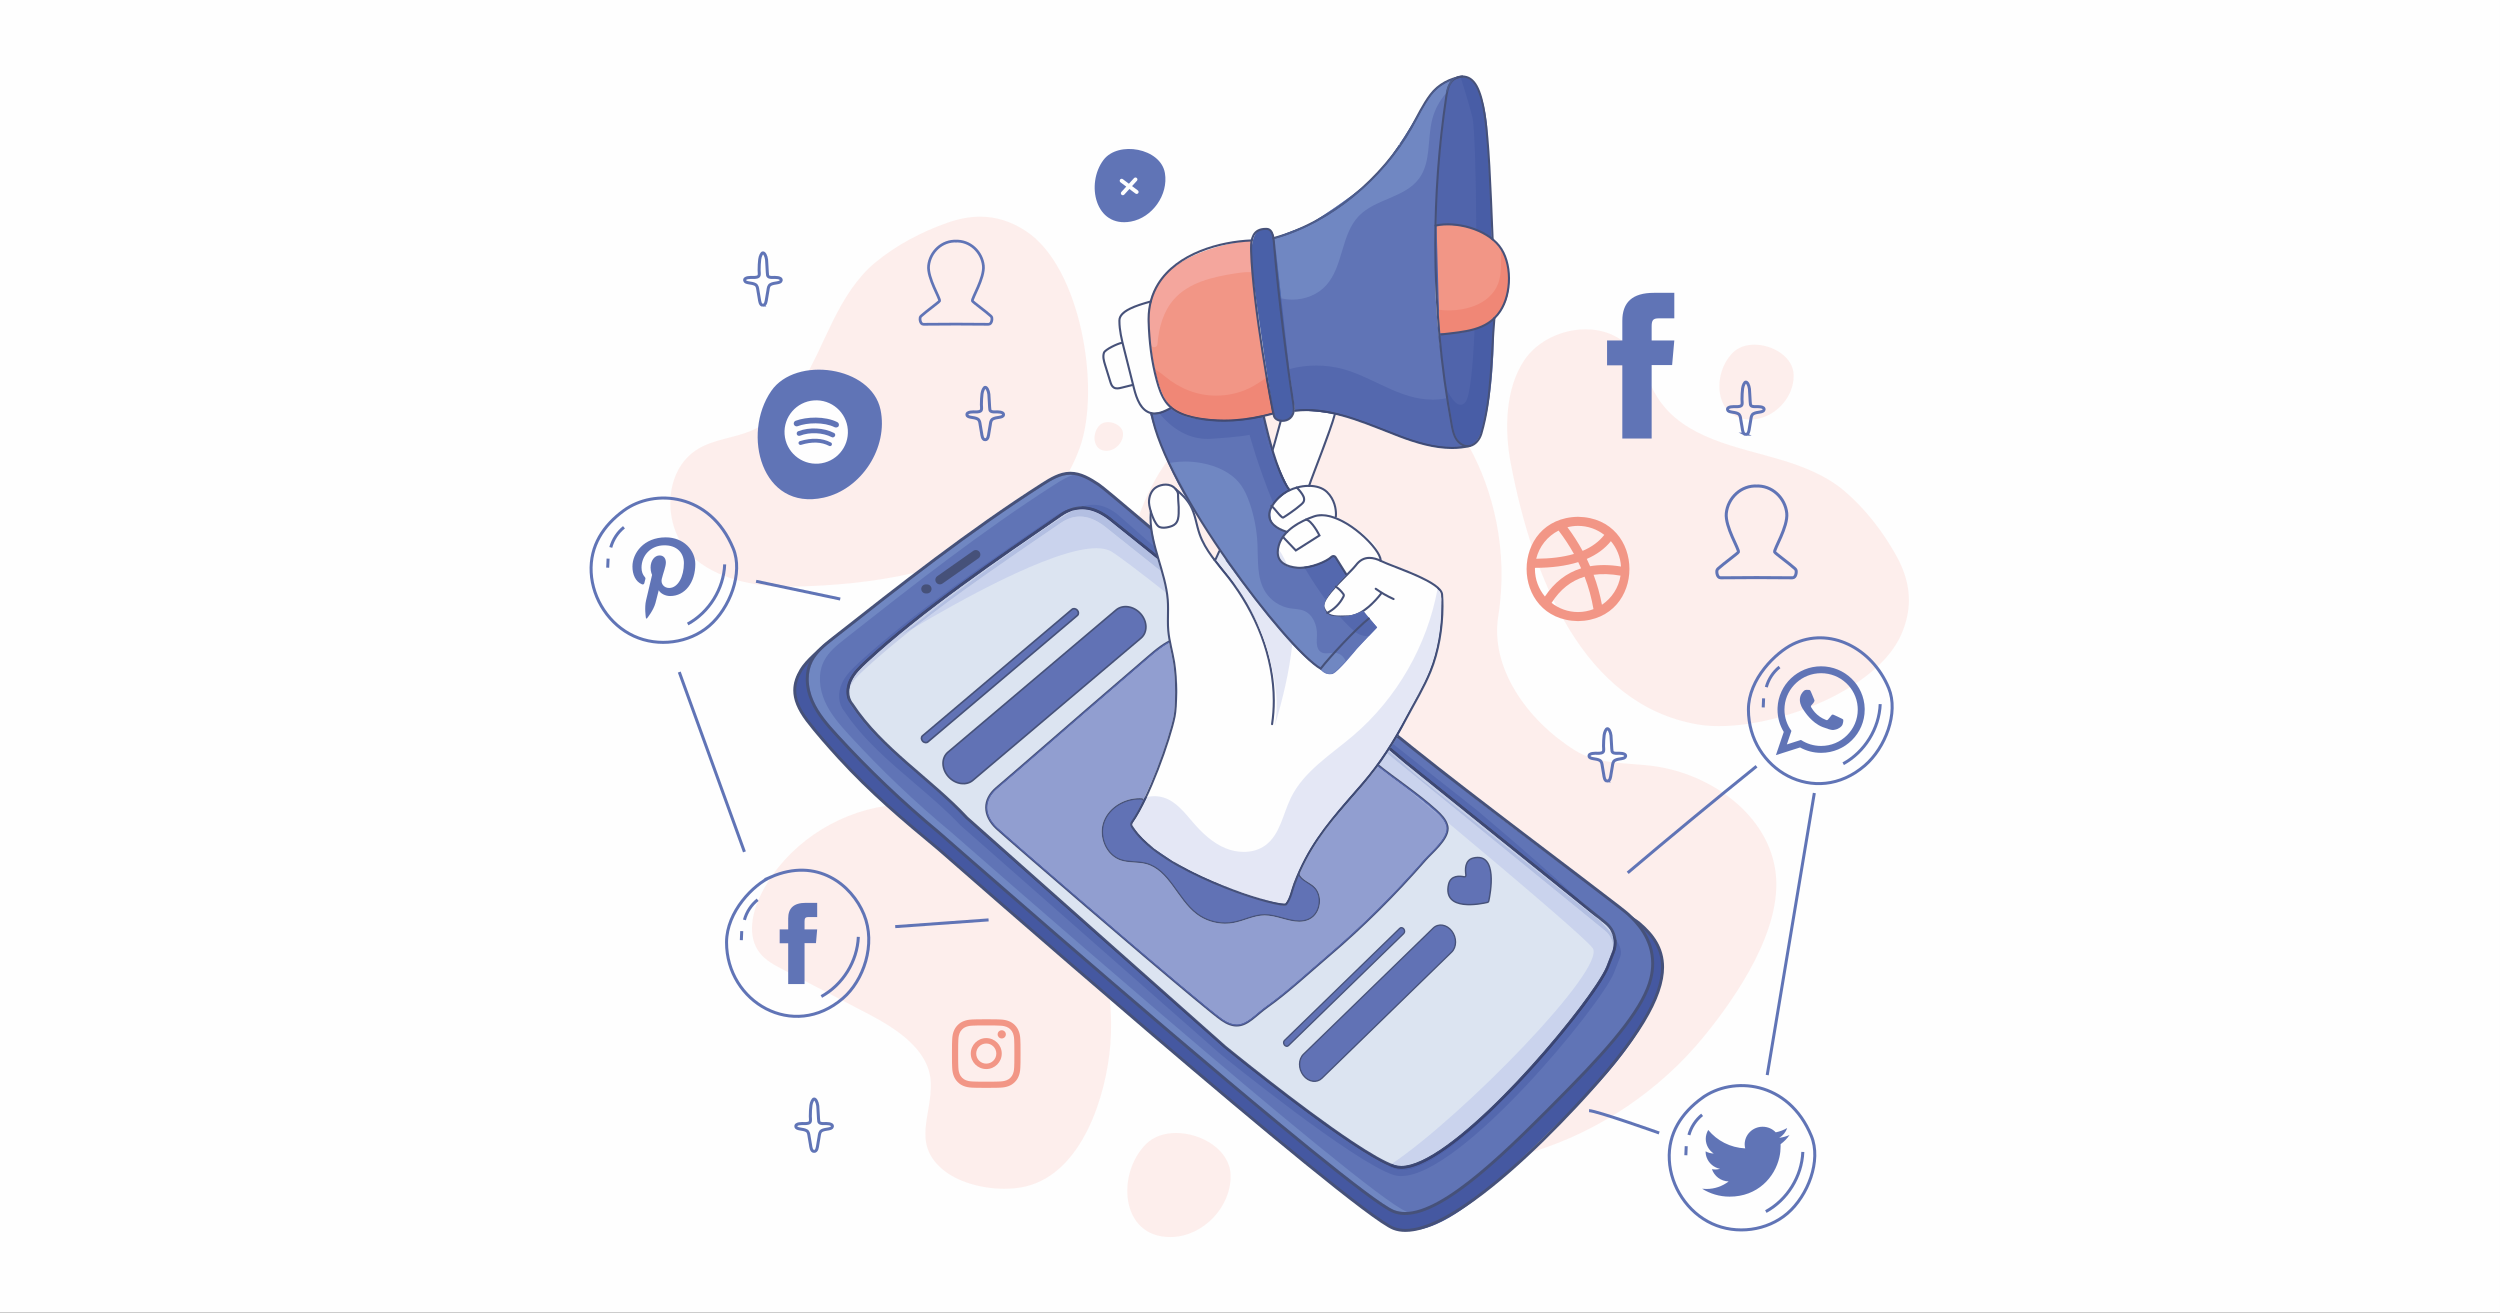 <?xml version="1.0" encoding="UTF-8"?>
<!-- Creator: CorelDRAW 2020 (64-Bit) -->
<svg xmlns="http://www.w3.org/2000/svg" xmlns:xlink="http://www.w3.org/1999/xlink" xmlns:xodm="http://www.corel.com/coreldraw/odm/2003" xml:space="preserve" width="101.6mm" height="53.34mm" version="1.0" style="shape-rendering:geometricPrecision; text-rendering:geometricPrecision; image-rendering:optimizeQuality; fill-rule:evenodd; clip-rule:evenodd" viewBox="0 0 10160 5334">
 <rect x="0" y="0" width="10160" height="5334" fill="#333333" stroke="none"/>
 <defs>
  <style type="text/css">
   <![CDATA[
    .str1 {stroke:#6074B6;stroke-width:11.13;stroke-miterlimit:10}
    .str0 {stroke:#6074B6;stroke-width:12.28;stroke-miterlimit:10}
    .str2 {stroke:#465179;stroke-width:5.49;stroke-linecap:round;stroke-miterlimit:10}
    .str3 {stroke:#465179;stroke-width:5.91;stroke-linecap:round;stroke-miterlimit:10}
    .str5 {stroke:#465179;stroke-width:8.52;stroke-linecap:round;stroke-miterlimit:10}
    .str4 {stroke:#465179;stroke-width:6.77;stroke-linecap:round;stroke-miterlimit:10}
    .fil7 {fill:none}
    .fil5 {fill:none;fill-rule:nonzero}
    .fil0 {fill:#FEFEFE}
    .fil6 {fill:#6074B6}
    .fil4 {fill:#FEFEFE;fill-rule:nonzero}
    .fil1 {fill:#FDEEEC;fill-rule:nonzero}
    .fil35 {fill:#FBE3DF;fill-rule:nonzero}
    .fil30 {fill:#F4A69D;fill-rule:nonzero}
    .fil2 {fill:#F29686;fill-rule:nonzero}
    .fil36 {fill:#F08776;fill-rule:nonzero}
    .fil43 {fill:#F9EDED;fill-rule:nonzero}
    .fil39 {fill:#F8FAFD;fill-rule:nonzero}
    .fil45 {fill:#E6EBF7;fill-rule:nonzero}
    .fil26 {fill:#E5DAE7;fill-rule:nonzero}
    .fil27 {fill:#E4E7F5;fill-rule:nonzero}
    .fil44 {fill:#E3DBE9;fill-rule:nonzero}
    .fil11 {fill:#DCE4F1;fill-rule:nonzero}
    .fil15 {fill:#CAD3ED;fill-rule:nonzero}
    .fil13 {fill:#C6CFE8;fill-rule:nonzero}
    .fil19 {fill:#B3BFE2;fill-rule:nonzero}
    .fil21 {fill:#919ED0;fill-rule:nonzero}
    .fil22 {fill:#8997CC;fill-rule:nonzero}
    .fil10 {fill:#7087C2;fill-rule:nonzero}
    .fil3 {fill:#6074B6;fill-rule:nonzero}
    .fil24 {fill:#6172B5;fill-rule:nonzero}
    .fil17 {fill:#556AAF;fill-rule:nonzero}
    .fil23 {fill:#5768AE;fill-rule:nonzero}
    .fil12 {fill:#5468AE;fill-rule:nonzero}
    .fil25 {fill:#5567AD;fill-rule:nonzero}
    .fil31 {fill:#4E6CB1;fill-rule:nonzero}
    .fil28 {fill:#5064AB;fill-rule:nonzero}
    .fil18 {fill:#4E62AA;fill-rule:nonzero}
    .fil33 {fill:#515DA5;fill-rule:nonzero}
    .fil38 {fill:#4A62AA;fill-rule:nonzero}
    .fil40 {fill:#4C5D8E;fill-rule:nonzero}
    .fil29 {fill:#4960A8;fill-rule:nonzero}
    .fil41 {fill:#48496B;fill-rule:nonzero}
    .fil32 {fill:#485DA6;fill-rule:nonzero}
    .fil9 {fill:#465179;fill-rule:nonzero}
    .fil34 {fill:#4B549F;fill-rule:nonzero}
    .fil37 {fill:#435BA5;fill-rule:nonzero}
    .fil8 {fill:#4558A1;fill-rule:nonzero}
    .fil42 {fill:#404368;fill-rule:nonzero}
    .fil16 {fill:#3E4A76;fill-rule:nonzero}
    .fil14 {fill:#3E4873;fill-rule:nonzero}
    .fil20 {fill:#394372;fill-rule:nonzero}
   ]]>
  </style>
 </defs>
 <g id="Layer_x0020_1">
  <rect class="fil0" x="-0.02" y="0" width="10160" height="5334"></rect>
  <g id="_2406236462112">
   <path class="fil1" d="M6228.67 4681.04c62.68,-59.22 124.45,-122 182.5,-184.18 45.94,-49.2 86.62,-95.01 122.51,-137.76 26.7,-31.04 50.74,-61.22 72.24,-90.45 30.79,-40.79 56.47,-78.41 77.54,-113.23 55.62,-91.9 79.26,-164.44 79.28,-224.9 0.02,-38.87 -9.89,-72.62 -27.09,-102.61 -17.19,-30 -41.59,-56.26 -70.52,-80.8 -4.94,-4.16 -13.55,-10.19 -25.62,-18.17 -6.97,-7.1 -13.53,-13.24 -19.23,-18.43 -5.69,-5.17 -18.89,-15.74 -38.63,-31.12 -136.46,-106.36 -580.49,-438.05 -826.48,-634.95l0 0c-0.18,-0.15 -0.38,-0.31 -0.56,-0.46 -2.25,-1.79 -4.49,-3.58 -6.7,-5.36l-0.03 0.03c-20.19,-16.01 -41.92,-33.48 -64.96,-52.14 12.86,-22.09 25.24,-44.45 37.2,-67 33.22,-62.61 70.53,-123.59 97.6,-189.96 32.32,-79.34 48.82,-176.54 48.83,-265.8 0,-16.32 -0.55,-32.39 -1.66,-48.02 -0.59,-7.86 -4.63,-15.26 -10.76,-22.34 -10.78,-12.41 -28.38,-24.31 -49.43,-35.88 -31.56,-17.31 -70.92,-33.65 -106.12,-47.54 -35.15,-13.85 -66.3,-25.34 -80.67,-32.48 -0.95,-0.47 -1.91,-0.94 -2.87,-1.39 -0.16,-6.46 -2.56,-13.69 -6.56,-21.8 -2.66,-5.38 -6.09,-11.15 -10.18,-17.22 -4.94,-11.4 -10.54,-21.65 -15.26,-28.16 -25.92,-25.74 -52.46,-46.77 -76.07,-63.24 -17.13,-12.65 -35.29,-24.17 -53.75,-33.44 -9.36,-5.12 -16.47,-8.63 -20.54,-10.56 0.19,-0.39 0.31,-0.8 0.36,-1.25 0.02,-0.14 0.54,-4.19 0.54,-10.89 0,-19.21 -4.27,-60.7 -38.08,-93.34 -17.27,-16.59 -42.33,-24.62 -69.47,-25.8 8.69,-25.54 34.17,-90.55 58.21,-155.11 13.01,-34.91 25.61,-69.75 34.98,-98.4 3.72,-11.39 6.94,-21.8 9.47,-30.88 87.58,20.95 175,59.49 256.89,90.66 67.22,25.55 142.11,48.13 215.75,48.15 23.67,0 47.2,-2.34 70.28,-7.69 94.45,171.88 160.27,417.7 117.23,687.62 -32.98,206.87 114.47,421.2 312,544.88 93.6,58.61 213.81,49.29 319.65,63.77 234.7,32.09 468.76,199.91 495.98,435.23 26.29,227.31 -154,494.87 -291.37,663.24 -178.14,218.36 -425.8,386.34 -696.43,469.17zm-371.33 -2248.33c-1.74,-11.43 -3.93,-21.35 -5.72,-28.65 2.93,4.38 4.55,8.52 4.77,12.27 0.38,5.41 0.7,10.88 0.95,16.38zm-920.52 -162.72c-5.88,-7.78 -11.6,-15.64 -17.07,-23.62l-13.9 -21.55c-10.87,-18 -20.18,-36.74 -27.04,-56.64 -10.28,-29.67 -14.87,-62.13 -26.41,-92.36 8.51,12.74 17.32,25.34 26.48,37.72 0.13,0.17 0.25,0.34 0.38,0.52 37.66,59.77 61.41,97.69 76.36,121.71 -0.13,-0.01 -0.27,-0.03 -0.39,-0.03 -1.6,0 -3.13,0.9 -3.86,2.45 -5.84,12.37 -9.58,21.36 -12.18,27.05 -0.94,2.03 -1.73,3.65 -2.37,4.75zm-263.83 -135.17c-10.07,-8.56 -19.88,-16.88 -29.38,-24.95 -5.21,-4.41 -10.32,-8.75 -15.33,-13 29.1,-80.93 67.02,-156.47 115.08,-223.68 19.8,45.38 43.98,94.97 72.73,144.36 -10.51,-11.39 -22.17,-21.57 -35.16,-32.88 -0.58,-0.5 -1.27,-0.82 -1.98,-0.97 -9.25,-8.57 -23.31,-17.2 -42.41,-17.2 -8.19,0 -17.3,1.58 -27.35,5.43 -32.33,12.41 -37.86,64.5 -36.64,106.92 -0.73,8.29 -1.07,16.59 -1.07,24.88 0.01,10.36 0.55,20.74 1.51,31.09zm502.83 -305.57c0,-0.01 -0.01,-0.02 -0.01,-0.02 0,-0.02 0,-0.02 0,-0.02l0.01 0.04zm-4.17 -14.16c-4.92,-17.05 -9.39,-33.55 -13.31,-48.68 -5.76,-22.25 -10.35,-41.54 -13.5,-55.27 -1.83,-7.98 -3.17,-14.08 -3.96,-17.77 10.33,-2.4 20.65,-4.98 30.96,-7.73 0.88,3.81 1.51,6.3 2.07,7.89l4.01 -1.45 0.89 -0.32 0 0 -0.89 0.32 -4.01 1.45c2.52,6.95 8.04,12.23 14.75,15.73 3.39,1.76 7.11,3.11 11.03,4 -3.59,13.08 -7.08,26.01 -10.38,38.22 -5.23,19.38 -9.96,36.94 -13.78,50.38 -1.43,5.04 -2.74,9.48 -3.88,13.23z"></path>
   <path class="fil1" d="M4081.59 4831.23c-90.7,0 -191.51,-27.36 -253.01,-80.6 -122.25,-105.83 -40.78,-219.63 -45.79,-350.46 -5.13,-134.23 -140.37,-220.31 -259.53,-282.33 -114.05,-59.38 -228.11,-118.77 -342.17,-178.14 -33.95,-17.68 -68.93,-36.2 -92.76,-66.15 -54.5,-68.52 -31.9,-170.22 8.74,-247.77 98.54,-187.99 293.33,-319.49 502.43,-350.55 67.35,60.68 136.94,118.86 211.06,180.32 5.13,4.5 325.94,285.95 699.86,607.24 5.81,60.7 6.94,121.76 2.01,182.72 -16.64,205.92 -112.82,521.12 -344.34,576.3 -26.42,6.3 -55.89,9.42 -86.5,9.42z"></path>
   <path class="fil1" d="M3198.23 2384.38c-131.83,0 -290.29,-32.17 -388.47,-126 -117.86,-112.66 -118.82,-347.1 27.89,-434.5 65.3,-38.91 145.24,-43.79 215.28,-73.35 182.43,-77.01 251.93,-286.09 333.68,-449.37 43.1,-86.06 94.88,-171.39 169.69,-233.66 85.18,-70.9 189.12,-125.46 293.4,-162.1 46.13,-16.2 90.53,-24.81 133.88,-24.81 63.86,0 125.44,18.68 186.86,59.24 222.25,146.72 303.66,639.44 218.19,878.49 -12.54,35.04 -27.42,68 -44.48,99.05 -41.32,2.08 -77.69,24.38 -110.99,45.61 -177.49,113.4 -347.98,236.97 -515.5,364.55 -163.52,38.38 -338.77,54.19 -507.12,56.77 -4.08,0.06 -8.18,0.08 -12.31,0.08z"></path>
   <path class="fil1" d="M6986.37 2950.97c-31.3,0 -60.8,-2.25 -87.71,-6.91 -463.55,-80.15 -669.67,-590.46 -759.44,-1063.72 -25,-131.82 -22.58,-300.09 55.41,-416.42 52.77,-78.71 152.83,-125.55 249.24,-125.55 69.45,0 137.02,24.33 183.6,78.59 49.52,57.68 68.03,135.59 109.16,199.52 107.11,166.56 325.01,199.21 499.88,251.79 92.18,27.72 185.12,64.11 259.27,127.15 84.44,71.77 156.02,164.81 209.97,261.29 34.13,61.02 52.34,121.22 52.09,183.04 -0.19,45.11 -10.21,91.07 -31.05,138.85 -95.03,217.84 -480.73,372.37 -740.42,372.37z"></path>
   <path class="fil2" d="M4008.16 4142.36c-37.84,0 -42.6,0.16 -57.46,0.84 -14.82,0.68 -24.95,3.03 -33.81,6.49 -9.16,3.56 -16.93,8.31 -24.68,16.06 -7.74,7.75 -12.5,15.52 -16.07,24.68 -3.45,8.86 -5.81,19 -6.47,33.81 -0.69,14.87 -0.85,19.62 -0.85,57.46 0,37.83 0.16,42.58 0.85,57.44 0.66,14.82 3.02,24.96 6.47,33.82 3.57,9.15 8.33,16.93 16.07,24.68 7.75,7.74 15.52,12.51 24.68,16.06 8.86,3.45 18.99,5.81 33.81,6.49 14.86,0.67 19.62,0.83 57.46,0.83 37.84,0 42.58,-0.16 57.44,-0.83 14.82,-0.68 24.95,-3.04 33.82,-6.49 9.16,-3.55 16.92,-8.32 24.67,-16.06 7.75,-7.75 12.52,-15.53 16.07,-24.68 3.45,-8.86 5.81,-19 6.48,-33.82 0.68,-14.86 0.84,-19.61 0.84,-57.44 0,-37.84 -0.16,-42.59 -0.84,-57.46 -0.67,-14.81 -3.03,-24.95 -6.48,-33.81 -3.55,-9.16 -8.32,-16.93 -16.07,-24.68 -7.75,-7.75 -15.51,-12.5 -24.67,-16.06 -8.87,-3.46 -19,-5.81 -33.82,-6.49 -14.86,-0.68 -19.6,-0.84 -57.44,-0.84zm0 25.11c37.2,0 41.61,0.14 56.29,0.81 13.59,0.63 20.96,2.9 25.87,4.8 6.51,2.53 11.15,5.55 16.03,10.43 4.87,4.87 7.88,9.5 10.41,16.01 1.92,4.91 4.18,12.28 4.8,25.88 0.67,14.69 0.81,19.08 0.81,56.3 0,37.2 -0.14,41.6 -0.81,56.3 -0.62,13.58 -2.88,20.95 -4.8,25.87 -2.53,6.5 -5.54,11.14 -10.41,16.02 -4.88,4.86 -9.52,7.88 -16.03,10.41 -4.91,1.92 -12.28,4.18 -25.87,4.8 -14.68,0.67 -19.09,0.82 -56.29,0.82 -37.22,0 -41.61,-0.15 -56.3,-0.82 -13.58,-0.62 -20.97,-2.88 -25.88,-4.8 -6.51,-2.53 -11.14,-5.55 -16.01,-10.41 -4.88,-4.88 -7.9,-9.52 -10.43,-16.02 -1.91,-4.92 -4.18,-12.29 -4.8,-25.87 -0.67,-14.7 -0.81,-19.1 -0.81,-56.3 0,-37.22 0.14,-41.61 0.81,-56.3 0.62,-13.6 2.89,-20.97 4.8,-25.88 2.53,-6.51 5.55,-11.14 10.43,-16.01 4.87,-4.88 9.5,-7.9 16.01,-10.43 4.91,-1.9 12.3,-4.17 25.88,-4.8 14.69,-0.67 19.09,-0.81 56.3,-0.81z"></path>
   <path class="fil2" d="M4008.16 4322.55c-22.58,0 -40.86,-18.29 -40.86,-40.85 0,-22.57 18.28,-40.86 40.86,-40.86 22.56,0 40.84,18.29 40.84,40.86 0,22.56 -18.28,40.85 -40.84,40.85zm0 -103.8c-34.77,0 -62.96,28.18 -62.96,62.95 0,34.76 28.19,62.94 62.96,62.94 34.75,0 62.94,-28.18 62.94,-62.94 0,-34.77 -28.19,-62.95 -62.94,-62.95z"></path>
   <path class="fil2" d="M4087.81 4203.64c0,9.23 -7.47,16.72 -16.71,16.72 -9.24,0 -16.73,-7.49 -16.73,-16.72 0,-9.23 7.49,-16.72 16.73,-16.72 9.24,0 16.71,7.49 16.71,16.72z"></path>
   <path class="fil2" d="M6462.21 2301.1c-4.29,-9.95 -8.77,-19.86 -13.54,-29.67 40.78,-17.67 73.58,-41.67 98.01,-72.1 23.82,28.16 38.79,63.92 41,103.06 -45.49,-7.44 -87.32,-7.86 -125.47,-1.29zm48.05 156.71c-7.74,-41.56 -19.09,-82.17 -33.91,-121.82 33.12,-4.67 69.6,-3.47 109.49,3.48 -7.72,49.2 -35.81,91.72 -75.58,118.34zm-97.2 29.55c-40.51,0 -77.75,-13.94 -107.45,-37.12 34.77,-54.58 79.18,-90.09 134.2,-106.47 16.37,42.75 28.43,86.72 36.1,131.77 -19.55,7.55 -40.68,11.82 -62.85,11.82zm-175.09 -175.11c0,-1.51 0.19,-2.99 0.23,-4.5 67.96,-0.1 126.62,-7.9 175.74,-23.36 4.12,8.37 8.06,16.81 11.83,25.3 -59.68,18.65 -108.87,56.9 -147.25,114.46 -25.29,-30.36 -40.55,-69.36 -40.55,-111.9zm96.1 -156.04c23.52,30.77 44.35,62.5 62.47,95.05 -42.93,12.63 -94.16,19.13 -153.4,19.53 12.23,-50.07 45.96,-91.71 90.93,-114.58zm78.99 -19.05c40.2,0 77.17,13.75 106.76,36.61 -21.28,27.45 -50.67,49.15 -88.09,64.99 -17.94,-32.86 -38.45,-64.92 -61.6,-96.04 13.75,-3.5 28.1,-5.56 42.93,-5.56zm0 -36.87c-278.61,4.76 -278.59,419.23 0.02,423.94 278.64,-4.75 278.58,-419.22 -0.02,-423.94z"></path>
   <path class="fil1" d="M4496.23 1832.19c-56.04,-0.02 -60.51,-71.23 -26.92,-104.51 8.55,-8.47 20.73,-12.27 33.53,-12.27 28.75,0 60.57,19.16 61.22,47.37 0.82,35.27 -30.29,68.19 -65.57,69.37 -0.76,0.02 -1.51,0.04 -2.26,0.04z"></path>
   <path class="fil1" d="M7112.86 1704.84c-145.95,-0.01 -157.57,-185.47 -70.13,-272.11 22.28,-22.07 54.01,-31.94 87.31,-31.94 74.87,0 157.77,49.88 159.45,123.33 2.11,91.87 -78.91,177.56 -170.74,180.62 -2,0.07 -3.95,0.1 -5.89,0.1z"></path>
   <path class="fil1" d="M4755.55 5027.36c-202.98,-0.03 -219.14,-257.94 -97.52,-378.45 30.97,-30.7 75.09,-44.43 121.42,-44.43 104.12,0 219.4,69.38 221.74,171.54 2.93,127.76 -109.72,246.94 -237.47,251.19 -2.76,0.1 -5.47,0.15 -8.17,0.15z"></path>
   <path class="fil3" d="M4595.39 900.55c87.75,-15.69 153.62,-109.23 138.82,-197.13 -17.08,-101.54 -190.09,-132.32 -249.58,-53.45 -72.87,96.61 -34,276.47 110.76,250.58z"></path>
   <path class="fil4" d="M4577.06 758.46l-19.77 21.64c-2.98,3.25 -2.74,8.29 0.5,11.27 3.25,2.95 8.28,2.74 11.25,-0.52l20.81 -22.77 24.68 18.52c3.52,2.62 8.5,1.9 11.16,-1.58 2.64,-3.53 1.93,-8.53 -1.59,-11.16l-23.44 -17.59 19.78 -21.64c2.96,-3.24 2.73,-8.29 -0.52,-11.26 -1.72,-1.56 -3.95,-2.25 -6.11,-2.04 -1.91,0.17 -3.75,1.03 -5.14,2.55l-20.82 22.77 -24.67 -18.51c-1.65,-1.25 -3.62,-1.74 -5.53,-1.57 -2.15,0.21 -4.22,1.29 -5.62,3.15 -2.64,3.52 -1.93,8.52 1.58,11.16l23.45 17.58z"></path>
   <path class="fil5 str0" d="M6615.04 3547.07c172.82,-146.35 347.33,-290.68 523.5,-432.95"></path>
   <path class="fil5 str0" d="M7373.44 3222.8c-72.74,435.47 -118.74,710.8 -191.48,1146.28"></path>
   <path class="fil5 str0" d="M6457.97 4513.68c29.67,0 284.81,90.8 284.81,90.8"></path>
   <line class="fil5 str0" x1="3025.35" y1="3461.97" x2="2760.54" y2="2731.27"></line>
   <path class="fil3" d="M3347.75 2022.35c153.57,-33.92 263,-203.49 230.66,-357.4 -37.36,-177.8 -344.56,-219.7 -443.8,-76.43 -121.57,175.5 -40.21,489.81 213.14,433.83z"></path>
   <path class="fil4" d="M3391.89 1736.23c-42.85,-21.49 -111.78,-19.17 -150.1,-4.19 -6.29,2.39 -12.98,-1.01 -15.32,-6.66 -2.39,-6.28 1.01,-12.98 6.66,-15.32 44.65,-16.73 120,-19.51 169.55,5.39 6.01,2.8 8.49,10.37 5.68,16.38 -2.89,4.73 -10.46,7.2 -16.47,4.4zm1.27 36.07c-2.89,4.73 -8.53,7.06 -13.26,4.16 -36.2,-18.73 -89.34,-21.4 -128.9,-5.68 -5.05,1.64 -11.01,-0.51 -12.66,-5.56 -1.65,-5.04 0.51,-11.01 5.55,-12.67 45.9,-17.46 104.22,-14.5 145.79,7.08 3.99,1.65 6.37,7.94 3.48,12.67zm-12.9 36.43c-2.3,4.04 -6.71,5.63 -10.74,3.34 -31.53,-16.48 -69.7,-17.64 -113.94,-4.17 -4.41,1.61 -8.49,-1.33 -10.05,-5.09 -1.6,-4.41 1.33,-8.49 5.1,-10.05 48.05,-14.39 90.77,-12.91 125.64,5.27 4.63,1.61 5.64,6.7 3.99,10.7zm-72.31 -181.47c-70.96,5.04 -124.4,66.66 -119.35,137.62 5.04,70.96 66.65,124.4 137.62,119.37 70.96,-5.05 124.4,-66.67 119.35,-137.63 -5.04,-70.96 -66.65,-124.4 -137.62,-119.36z"></path>
   <path class="fil5 str1" d="M3888.73 1317.11c0,0 -110.66,0.74 -135.45,0.8 -13.92,0.04 -15.61,-22.18 -13.68,-27.96 0.91,-2.72 3.08,-4.78 5.19,-6.72 19.63,-18.02 71.49,-55.34 73.63,-60.14 3.91,-8.76 -49.71,-93.01 -44.61,-143.1 5.68,-55.57 54.09,-103.9 114.92,-100l-7.22 0c60.84,-3.9 109.25,44.43 114.92,100 5.12,50.09 -48.5,134.34 -44.6,143.1 2.13,4.8 54,42.12 73.63,60.14 2.11,1.94 4.29,4 5.2,6.72 1.93,5.78 0.22,28 -13.68,27.96 -24.8,-0.06 -135.47,-0.8 -135.47,-0.8l7.22 0z"></path>
   <path class="fil5 str0" d="M7142.53 2347.32c0,0 -122.15,0.82 -149.51,0.88 -15.35,0.04 -17.23,-24.47 -15.1,-30.85 1,-3 3.4,-5.29 5.73,-7.43 21.66,-19.88 78.92,-61.09 81.26,-66.37 4.32,-9.67 -54.86,-102.66 -49.22,-157.94 6.26,-61.34 59.7,-114.68 126.84,-110.38l-7.97 0c67.15,-4.3 120.58,49.04 126.83,110.38 5.65,55.28 -53.52,148.27 -49.22,157.94 2.36,5.28 59.6,46.49 81.27,66.37 2.33,2.14 4.72,4.43 5.73,7.43 2.13,6.38 0.25,30.89 -15.09,30.85 -27.38,-0.06 -149.52,-0.88 -149.52,-0.88l7.97 0z"></path>
   <path class="fil5 str0" d="M6532.24 3174.27c-11.92,0.62 -13.53,-19.52 -14.49,-25.17 -1.97,-11.68 -3.94,-23.37 -5.91,-35.05 -1.56,-9.22 -1.8,-19.11 -11,-24.2 -14.96,-8.25 -40.16,-4.11 -42.65,-15.85 -3.08,-14.49 26.81,-12.87 34.53,-12.66 7.55,0.19 22.17,-0.23 24.03,-8.7 1.61,-7.37 -0.07,-13.33 0,-20.78 0.12,-14.98 0.72,-31.61 2.47,-44.32 1.77,-12.83 7.93,-26 13.02,-26.06 6.01,-0.08 12.85,11.81 14.79,28.01 1.42,11.87 2.58,55.78 4.2,63.15 1.85,8.47 12.99,8.89 20.55,8.7 7.71,-0.21 37.59,-1.83 34.52,12.66 -2.49,11.74 -27.68,7.6 -42.65,15.85 -9.2,5.09 -9.45,14.98 -11.01,24.2 -1.96,11.68 -3.94,23.37 -5.91,35.05 -0.95,5.65 -2.56,25.79 -14.49,25.17z"></path>
   <path class="fil5 str0" d="M7094.98 1765.59c-11.93,0.63 -13.55,-19.5 -14.49,-25.16 -1.98,-11.68 -3.95,-23.36 -5.92,-35.04 -1.55,-9.24 -1.81,-19.12 -11.01,-24.19 -14.95,-8.26 -40.14,-4.13 -42.64,-15.87 -3.08,-14.48 26.81,-12.87 34.53,-12.66 7.55,0.2 22.16,-0.24 24.03,-8.69 1.62,-7.37 -0.06,-13.35 0,-20.79 0.12,-14.97 0.71,-31.6 2.48,-44.32 1.77,-12.84 7.91,-26 13.02,-26.06 5.99,-0.07 12.83,11.81 14.77,28.02 1.43,11.87 2.58,55.78 4.21,63.15 1.86,8.45 12.99,8.89 20.54,8.69 7.71,-0.21 37.61,-1.82 34.52,12.66 -2.48,11.74 -27.68,7.61 -42.64,15.87 -9.19,5.07 -9.44,14.95 -11,24.19 -1.98,11.68 -3.94,23.36 -5.92,35.04 -0.95,5.66 -2.57,25.79 -14.48,25.16z"></path>
   <path class="fil5 str0" d="M4003.95 1786.94c-11.92,0.62 -13.53,-19.51 -14.48,-25.17 -1.97,-11.68 -3.95,-23.37 -5.91,-35.05 -1.56,-9.22 -1.81,-19.1 -11.01,-24.19 -14.97,-8.26 -40.16,-4.12 -42.65,-15.85 -3.07,-14.5 26.81,-12.88 34.52,-12.67 7.56,0.2 22.17,-0.23 24.04,-8.69 1.62,-7.37 -0.06,-13.34 0,-20.78 0.12,-14.99 0.72,-31.62 2.48,-44.33 1.77,-12.83 7.92,-26 13.01,-26.06 6.01,-0.07 12.85,11.82 14.79,28.02 1.41,11.86 2.58,55.78 4.2,63.15 1.86,8.46 12.98,8.89 20.54,8.69 7.72,-0.21 37.6,-1.83 34.53,12.67 -2.49,11.73 -27.69,7.59 -42.65,15.85 -9.2,5.09 -9.44,14.97 -11,24.19 -1.98,11.68 -3.95,23.37 -5.91,35.05 -0.96,5.66 -2.58,25.79 -14.5,25.17z"></path>
   <path class="fil5 str0" d="M3100.55 1240.49c-11.92,0.62 -13.53,-19.52 -14.49,-25.17 -1.97,-11.68 -3.94,-23.36 -5.91,-35.04 -1.56,-9.23 -1.81,-19.12 -11,-24.19 -14.97,-8.25 -40.16,-4.13 -42.66,-15.87 -3.07,-14.49 26.82,-12.87 34.53,-12.66 7.56,0.21 22.17,-0.23 24.03,-8.69 1.62,-7.37 -0.06,-13.34 0,-20.79 0.13,-14.96 0.72,-31.6 2.48,-44.32 1.77,-12.83 7.92,-26 13.02,-26.06 6.01,-0.06 12.84,11.81 14.79,28.03 1.42,11.86 2.57,55.77 4.19,63.14 1.87,8.46 13,8.9 20.55,8.69 7.72,-0.21 37.6,-1.83 34.52,12.66 -2.48,11.74 -27.68,7.62 -42.65,15.87 -9.19,5.07 -9.44,14.96 -11,24.19 -1.97,11.68 -3.94,23.36 -5.91,35.04 -0.96,5.65 -2.57,25.79 -14.49,25.17z"></path>
   <path class="fil5 str0" d="M3308.63 4679.16c-11.93,0.63 -13.54,-19.51 -14.49,-25.16 -1.97,-11.68 -3.95,-23.38 -5.92,-35.05 -1.55,-9.23 -1.8,-19.11 -11,-24.19 -14.96,-8.26 -40.16,-4.12 -42.65,-15.86 -3.07,-14.49 26.81,-12.87 34.53,-12.67 7.55,0.2 22.17,-0.23 24.03,-8.69 1.62,-7.37 -0.06,-13.34 0,-20.78 0.12,-14.98 0.72,-31.61 2.48,-44.32 1.77,-12.84 7.92,-26 13.02,-26.07 6,-0.07 12.84,11.82 14.78,28.02 1.42,11.86 2.58,55.78 4.2,63.15 1.86,8.46 12.99,8.89 20.55,8.69 7.71,-0.2 37.6,-1.82 34.52,12.67 -2.49,11.74 -27.69,7.6 -42.65,15.86 -9.2,5.08 -9.45,14.96 -11,24.19 -1.97,11.67 -3.94,23.37 -5.91,35.05 -0.96,5.65 -2.57,25.79 -14.49,25.16z"></path>
   <path class="fil6" d="M7401 3031.53c-30.29,0 -58.4,-8.95 -81.96,-24.46l-57.24 18.25 18.58 -54.91c-17.83,-24.39 -28.37,-54.34 -28.37,-86.69 0,-4.81 0.26,-9.63 0.75,-14.35 7.29,-74.82 71,-133.47 148.24,-133.47 78.22,0 142.5,60.13 148.47,136.29 0.33,3.82 0.5,7.63 0.5,11.53 0,81.54 -66.86,147.81 -148.97,147.81zm177.1 -152.29c-2.41,-95.06 -80.72,-171.37 -177.1,-171.37 -95.23,0 -172.88,74.57 -177.03,168.14 -0.07,2.57 -0.16,5.13 -0.16,7.71 0,33.26 9.29,64.28 25.39,90.84l-31.95 94.31 98.13 -31.2c25.39,13.94 54.58,21.9 85.62,21.9 97.88,0 177.17,-78.71 177.17,-175.85 0,-1.49 0,-2.98 -0.07,-4.48z"></path>
   <path class="fil6" d="M7482.2 2919.22c-4.39,-2.15 -25.71,-12.6 -29.69,-14.02 -4,-1.49 -6.89,-2.16 -9.79,2.17 -2.9,4.31 -11.29,14.01 -13.77,16.83 -2.58,2.9 -5.06,3.23 -9.46,1.07 -4.31,-2.15 -18.33,-6.63 -34.93,-21.39 -12.84,-11.36 -21.65,-25.47 -24.13,-29.79 -2.49,-4.31 -0.25,-6.63 1.91,-8.79 1.98,-1.99 4.32,-5.06 6.55,-7.54l1.58 -2.08c0.99,-1.58 1.74,-3.07 2.74,-5.14 1.49,-2.9 0.74,-5.39 -0.34,-7.56 -1.08,-2.14 -9.79,-23.38 -13.43,-32.01 -3.58,-8.62 -7.22,-7.14 -9.79,-7.14 -2.5,0 -5.39,-0.4 -8.3,-0.4 -2.9,0 -7.63,1.08 -11.61,5.39 -3.98,4.31 -15.18,14.76 -15.18,36 0,4.97 0.91,9.95 2.24,14.68 4.39,15.19 13.85,27.7 15.51,29.86 2.16,2.83 30.03,47.77 74.15,65.12 44.22,17.17 44.22,11.45 52.18,10.69 7.96,-0.66 25.72,-10.36 29.29,-20.48 3.64,-10.03 3.64,-18.67 2.56,-20.49 -1.08,-1.74 -3.98,-2.82 -8.29,-4.98z"></path>
   <path class="fil7 str0" d="M7285.76 2618.2c-67.53,33.26 -180.16,140.19 -180.16,265.62 -0.02,243.15 271.64,401.12 473.11,227.23 82.54,-71.23 138.67,-213.63 97.04,-314.4 -67.96,-164.51 -241.67,-251.53 -389.99,-178.45z"></path>
   <path class="fil7 str0" d="M7231.83 2710.71c-25.84,20.78 -44.89,49.88 -53.57,81.87"></path>
   <path class="fil7 str0" d="M7167.27 2838.12c-0.52,12.27 -1.03,24.55 -1.55,36.83"></path>
   <path class="fil7 str0" d="M7641.16 2861.52c-3.95,99.32 -63.11,194.66 -150.35,242.31"></path>
   <path class="fil3" d="M3203.2 3999.34l66.48 0 0 -166.51 46.4 0 4.94 -55.74 -51.34 0c0,0 0,-20.81 0,-31.75 0,-13.14 2.65,-18.33 15.36,-18.33 10.22,0 35.98,0 35.98,0l0 -57.86c0,0 -37.94,0 -46.04,0 -49.47,0 -71.78,21.79 -71.78,63.49 0,36.33 0,44.45 0,44.45l-34.58 0 0 56.45 34.58 0 0 165.8z"></path>
   <path class="fil5 str0" d="M3132.86 3564.07c-69.07,29.93 -180.15,140.19 -180.16,265.62 -0.02,243.16 271.65,401.13 473.12,227.25 82.53,-71.23 135.9,-217.82 85,-341.27 -49.44,-119.91 -189.8,-233.13 -377.96,-151.6z"></path>
   <path class="fil5 str0" d="M3078.94 3656.6c-25.85,20.77 -44.89,49.87 -53.59,81.86"></path>
   <path class="fil5 str0" d="M3014.37 3783.99c-0.51,12.29 -1.03,24.56 -1.54,36.84"></path>
   <path class="fil5 str0" d="M3488.27 3807.39c-3.97,99.33 -63.12,194.68 -150.36,242.32"></path>
   <path class="fil3" d="M2609.06 2374.62c4.34,1.78 8.23,0.07 9.49,-4.73 0.87,-3.33 2.95,-11.73 3.87,-15.23 1.28,-4.75 0.78,-6.41 -2.73,-10.55 -7.63,-9.01 -12.51,-20.68 -12.51,-37.19 0,-47.91 35.84,-90.78 93.34,-90.78 50.9,0 78.87,31.1 78.87,72.64 0,54.66 -24.19,100.79 -60.1,100.79 -19.84,0 -34.67,-16.4 -29.93,-36.5 5.71,-24.02 16.74,-49.94 16.74,-67.28 0,-15.51 -8.32,-28.46 -25.56,-28.46 -20.28,0 -36.56,20.98 -36.56,49.07 0,17.89 6.05,30 6.05,30 0,0 -20.75,87.9 -24.38,103.29 -7.25,30.65 -1.1,68.23 -0.58,72.03 0.32,2.26 3.2,2.79 4.51,1.09 1.88,-2.44 26.02,-32.25 34.21,-62.03 2.34,-8.44 13.35,-52.1 13.35,-52.1 6.58,12.56 25.84,23.62 46.3,23.62 60.95,0 102.28,-55.55 102.28,-129.92 0,-56.22 -47.61,-108.59 -120,-108.59 -90.06,0 -135.48,64.58 -135.48,118.42 0,32.61 12.35,61.61 38.82,72.41z"></path>
   <path class="fil5 str0" d="M2535.05 2074.87c-82.24,60.31 -138.18,142.82 -132.49,251.7 5.67,108.89 74.36,212.85 173.4,258.44 99.04,45.6 224.19,29.43 306.73,-41.82 82.55,-71.23 138.68,-213.65 97.03,-314.43 -93.29,-225.7 -320.91,-244.67 -444.67,-153.89z"></path>
   <path class="fil5 str0" d="M2535.81 2142.86c-25.84,20.76 -44.89,49.87 -53.58,81.87"></path>
   <path class="fil5 str0" d="M2471.25 2270.27c-0.52,12.26 -1.04,24.55 -1.56,36.81"></path>
   <path class="fil5 str0" d="M2945.14 2293.66c-3.96,99.32 -63.12,194.66 -150.36,242.31"></path>
   <path class="fil6" d="M7272.58 4612.77c-12.91,5.59 -26.96,9.45 -41.79,11.36 15.2,-9.05 26.76,-22.93 32.16,-39.88 -14.06,8.29 -29.85,14.26 -46.42,17.53 -13.12,-14.05 -32.16,-22.72 -53.36,-22.72 -40.08,0 -72.83,32.16 -72.83,71.66 0,5.77 0.98,11.17 2.14,16.37 -60.69,-2.89 -114.44,-31.4 -150.28,-74.94 -6.16,10.79 -10.01,22.93 -10.01,36.03 0,25.05 13.1,47 32.36,59.72 -11.94,-0.19 -23.11,-3.48 -32.94,-8.87l0 0.97c0,9.24 1.75,17.72 5.01,25.82 8.87,22.53 29.1,39.48 53.56,44.3 -6.36,1.74 -12.52,2.7 -19.27,2.7 -4.62,0 -9.25,-0.58 -13.68,-1.54 9.45,28.5 36.22,49.31 68.02,50.08 -25.06,19.26 -56.27,30.63 -90.36,30.63 -5.98,0 -11.56,-0.39 -17.52,-0.96 32.36,20.22 70.69,32.17 111.72,32.17 113.85,0 184.16,-78.8 202.46,-160.66 3.28,-14.64 4.81,-29.09 4.81,-43.35 0,-3.08 0,-6.35 0,-9.24 14.07,-10.21 26.59,-22.93 36.22,-37.18z"></path>
   <path class="fil7 str0" d="M6916.6 4462.69c-82.23,60.33 -138.17,142.82 -132.49,251.71 5.69,108.89 74.37,212.85 173.4,258.45 99.04,45.6 224.19,29.42 306.73,-41.82 82.55,-71.24 138.69,-213.67 97.03,-314.44 -93.28,-225.7 -320.91,-244.67 -444.67,-153.9z"></path>
   <path class="fil7 str0" d="M6917.37 4530.7c-25.85,20.76 -44.89,49.86 -53.59,81.86"></path>
   <path class="fil7 str0" d="M6852.8 4658.09c-0.51,12.28 -1.03,24.56 -1.54,36.83"></path>
   <path class="fil7 str0" d="M7326.69 4681.48c-3.96,99.34 -63.11,194.68 -150.36,242.33"></path>
   <path class="fil3" d="M6593.11 1782.11l119.21 0 0 -298.53 83.19 0 8.87 -99.96 -92.06 0c0,0 0,-37.33 0,-56.94 0,-23.56 4.75,-32.88 27.53,-32.88 18.33,0 64.53,0 64.53,0l0 -103.74c0,0 -68.03,0 -82.56,0 -88.71,0 -128.71,39.08 -128.71,113.86 0,65.14 0,79.7 0,79.7l-62.01 0 0 101.21 62.01 0 0 297.28z"></path>
   <line class="fil5 str0" x1="3638.16" y1="3765.83" x2="4017.58" y2="3738.46"></line>
   <line class="fil5 str0" x1="3072.72" y1="2362.42" x2="3414.68" y2="2434.47"></line>
   <path class="fil8" d="M5906.21 3242.81c279.48,224.26 712.28,469.98 755.03,508.89 34.58,31.44 102.45,76.83 95.38,184.38 -8.14,124.04 -108.01,323.6 -349.84,556.68 -303.79,292.79 -549.4,564.31 -743.09,499.29 -168.81,-56.68 -1849.23,-1541.07 -1849.23,-1541.07 -147,-121.91 -275.95,-230.7 -404.89,-371.54 -38.33,-41.85 -96.24,-104.75 -129.03,-151.15 -81.87,-115.89 -61.9,-182.65 13.94,-252.92 15.57,-14.43 29.73,-10.37 44.2,-6.3 13.97,3.93 28.22,7.86 44.31,-4.84 277.56,-218.54 555.73,-437.5 853.42,-627.7 34.21,-21.87 70.93,-44.05 111.61,-44.78 42.59,-0.6 81.51,22.62 116.91,46.26 57.41,38.33 348.88,293.58 707.67,577.46l733.61 627.34z"></path>
   <path class="fil9" d="M5902.44 3247.5c140.07,112.39 317.93,230.33 466.31,324.91 74.19,47.28 141.02,88.72 192.02,120.65 25.5,15.95 47.04,29.55 63.55,40.28 16.47,10.71 28.03,18.71 33.02,22.96 28.28,23.95 51.63,49.23 67.88,77.59 16.24,28.37 25.47,59.79 25.5,96.63 0.02,57.22 -22.55,127.84 -77.55,218.67 -54.96,90.81 -142.2,201.7 -270.79,339.47 -116.05,124.35 -247.1,251.06 -370.16,346.53 -61.52,47.73 -121.04,87.63 -175.55,115.5 -54.5,27.91 -103.99,43.66 -145.04,43.64 -16.69,-0.01 -31.98,-2.58 -45.78,-7.9 -9.46,-3.62 -25.7,-13.03 -46.95,-27.26 -80,-53.47 -232.84,-174.95 -416.69,-326.84 -275.83,-227.86 -621.79,-524.34 -898.78,-763.85 -138.49,-119.75 -259.74,-225.26 -346.37,-300.83 -43.31,-37.79 -77.97,-68.08 -101.8,-88.94 -23.82,-20.85 -36.79,-32.22 -36.83,-32.26l-0.06 -0.06 -0.06 -0.04c-147,-121.89 -275.67,-230.46 -404.3,-370.96 -38.26,-41.77 -94.79,-105.65 -128.66,-150.72 -35.49,-47.22 -49.48,-85.1 -49.48,-119.07 0,-27.87 9.39,-53.67 25.35,-80.58 19.28,-32.7 71.9,-80.93 144.14,-136.5 216.88,-167.1 610.93,-404.23 834.29,-546.91 34.13,-21.9 70,-43.23 108.48,-43.85l-0.02 0 1.5 -0.01c39.69,-0.09 77.18,21.96 111.98,45.26 13.85,9.23 42.92,32.42 83.86,66.12 122.95,101.2 354.24,298.07 623.42,511.06l7.46 -9.43c-179.33,-141.89 -341.85,-276.64 -466.73,-380.72 -62.44,-52.05 -115.47,-96.42 -156.5,-130.19 -41.09,-33.81 -69.98,-56.92 -84.83,-66.84 -35.13,-23.41 -74.41,-47.21 -118.66,-47.29l-1.68 0.01 -0.02 0c-42.89,0.86 -80.44,23.87 -114.75,45.75 -148.75,95.03 -373.54,232.13 -571.37,362.66 -98.92,65.26 -191.11,128.88 -263.77,184.86 -72.7,56.1 -125.75,104.04 -147.15,139.88 -16.61,27.98 -27.04,56.05 -27.03,86.72 0,37.45 15.52,77.93 51.89,126.31 34.41,45.75 90.99,109.65 129.4,151.59 129.26,141.19 258.48,250.19 405.5,372.1l3.83 -4.62 -3.96 4.52c0.01,0 420.81,369.24 862.39,746.52 220.79,188.64 446.77,379.28 627.99,526.82 90.61,73.78 170.02,136.77 232.04,183.36 31.03,23.31 57.69,42.52 79.28,56.97 21.65,14.44 38.02,24.09 49.32,28.49 15.38,5.93 32.19,8.69 50.11,8.69 44.1,-0.03 95.03,-16.59 150.51,-44.94 166.32,-85.15 374.41,-277.53 549.03,-464.55 128.93,-138.14 216.66,-249.54 272.29,-341.44 55.62,-91.9 79.26,-164.44 79.28,-224.9 0.02,-38.87 -9.89,-72.62 -27.09,-102.61 -17.19,-30 -41.59,-56.26 -70.52,-80.8 -6.04,-5.1 -17.6,-12.99 -34.26,-23.85 -116.16,-75.56 -476.86,-289.31 -720.91,-485.14l-7.52 9.38 0 0z"></path>
   <path class="fil3" d="M5906.21 3174.32c279.48,224.25 667.28,501.73 710.03,540.65 37.22,33.85 114.48,111.96 98.92,226.19 -15.55,114.24 -123.9,264.61 -340,484 -263.32,267.34 -553.3,559.35 -711.47,498.39 -166.1,-64.17 -1849.23,-1541.06 -1849.23,-1541.06 -147,-121.9 -285.49,-253.94 -414.44,-394.78 -38.33,-41.85 -76.36,-85.32 -99.28,-137.31 -23.05,-51.85 -29.22,-114.12 -3.37,-164.63 18.94,-37.16 52.87,-64.18 85.62,-90.04 277.56,-218.52 555.73,-437.5 853.42,-627.67 34.21,-21.89 70.93,-44.07 111.61,-44.81 42.59,-0.59 81.51,22.62 116.91,46.26 57.41,38.34 353.02,318.21 711.79,602.09l729.49 602.72z"></path>
   <path class="fil10" d="M5710.04 4925.7c-0.05,0 -0.1,0 -0.15,0 -15.77,-0.01 -30.45,-2.52 -44.04,-7.76 -9.46,-3.62 -25.7,-13.03 -46.95,-27.26 -80,-53.47 -232.84,-174.96 -416.69,-326.84 -275.83,-227.87 -621.79,-524.35 -898.78,-763.84 -138.49,-119.76 -259.74,-225.27 -346.37,-300.84 -43.31,-37.79 -77.97,-68.09 -101.8,-88.94 -23.82,-20.86 -36.79,-32.23 -36.83,-32.25l-0.06 -0.06 -0.06 -0.05c-146.8,-121.72 -285.09,-253.57 -413.85,-394.2 -38.29,-41.78 -75.82,-84.82 -98.21,-135.69l-0.01 -0.02 0 0.01 0 0c-12.33,-27.72 -19.69,-58.5 -19.68,-88.55 0,-24.78 4.98,-49.04 16.16,-70.9l0.01 -0.01c18.09,-35.6 51.21,-62.22 83.98,-88.04l0 0c277.56,-218.53 555.58,-437.37 852.94,-627.35 34.13,-21.89 70,-43.23 108.48,-43.84l-0.02 0 1.5 -0.01c0.07,0 0.14,0 0.22,0 4.07,0 8.13,0.23 12.14,0.67 -26.14,8.26 -50.68,23.19 -74.03,38.13 -297.7,190.17 -575.85,409.15 -853.42,627.67 -32.76,25.86 -66.68,52.88 -85.62,90.04 -25.85,50.51 -19.68,112.78 3.37,164.63 22.92,51.99 60.95,95.46 99.28,137.32 128.95,140.83 267.44,272.86 414.45,394.77 0,0 1683.13,1476.89 1849.22,1541.06 1.68,0.65 3.37,1.24 5.08,1.8 -3.47,0.23 -6.9,0.35 -10.26,0.35z"></path>
   <path class="fil11" d="M5857.38 3217.06l667.65 533.29c34.96,27.93 48.25,75.11 32.73,117.07 -6.2,16.75 -14.07,37.23 -24.07,62.19 -58.4,145.72 -666.23,876.61 -867.13,810.26 -159.07,-52.42 -689.22,-486.15 -689.22,-486.15l-1047.76 -929.74c-146.35,-157.28 -346.82,-279.97 -466.61,-462.27 -22.14,-25.86 -21.43,-65.21 -7.14,-96 14.27,-30.91 39.69,-55.09 64.82,-78.28 223.17,-206.89 539.45,-421.79 790.6,-594.8 46.68,-32.19 112.66,-49.34 195.61,13.06l666.94 535.7 683.58 575.67z"></path>
   <path class="fil9" d="M5740.38 3048c139.84,112.22 347.19,270.4 524.95,405.44 88.88,67.51 170.34,129.22 232.27,176.48 30.95,23.63 57.01,43.65 76.66,58.95 19.61,15.28 32.94,25.99 37.92,30.55 17.16,15.58 41.81,39.66 62.11,72.27 20.31,32.63 36.28,73.66 36.28,123.53 0,18.63 -2.22,38.5 -7.33,59.68 -13.08,54.44 -48.27,117.54 -104.22,191.15 -55.95,73.65 -132.56,157.82 -228.14,254.88 -119.7,121.54 -244.83,248.08 -360.33,344.04 -57.75,47.97 -113.08,88.31 -163.95,116.52 -50.87,28.25 -97.24,44.25 -136.71,44.21 -15.77,-0.01 -30.45,-2.52 -44.04,-7.76 -9.46,-3.62 -25.7,-13.03 -46.95,-27.26 -80,-53.47 -232.84,-174.96 -416.69,-326.84 -275.83,-227.87 -621.79,-524.35 -898.78,-763.84 -138.49,-119.76 -259.74,-225.27 -346.37,-300.84 -43.31,-37.79 -77.97,-68.09 -101.8,-88.94 -23.82,-20.86 -36.79,-32.23 -36.83,-32.25l-0.06 -0.06 -0.06 -0.05c-146.8,-121.72 -285.09,-253.57 -413.85,-394.2 -38.29,-41.78 -75.82,-84.82 -98.21,-135.69l-0.01 -0.02 0 0.01c-12.33,-27.72 -19.69,-58.5 -19.68,-88.55 0,-24.78 4.98,-49.04 16.16,-70.9l0.01 -0.01c18.09,-35.6 51.21,-62.22 83.98,-88.04l0 0c277.56,-218.53 555.58,-437.37 852.94,-627.35 34.13,-21.89 70,-43.23 108.48,-43.84l-0.02 0 1.5 -0.01c39.69,-0.09 77.18,21.96 111.98,45.25 3.2,2.14 10,7.35 19.54,15.03 71.92,57.74 304.55,257.35 561.1,475.67 256.57,218.35 537.14,455.47 705.47,588.66l7.47 -9.43c-179.23,-141.82 -486.52,-402.15 -756.1,-631.77 -134.8,-114.81 -260.18,-221.95 -355.46,-302.8 -47.65,-40.42 -87.76,-74.27 -117.79,-99.22 -15.01,-12.48 -27.5,-22.74 -37.16,-30.5 -9.68,-7.77 -16.42,-12.98 -20.39,-15.63 -35.13,-23.4 -74.41,-47.21 -118.66,-47.28l-1.68 0.01 -0.02 0c-42.89,0.84 -80.44,23.86 -114.75,45.73 -298.02,190.4 -576.33,409.5 -853.89,628.04l-0.01 0c-32.73,25.88 -67.46,53.3 -87.25,92.01l0 0c-12.17,23.81 -17.48,50 -17.48,76.38 0.01,32.01 7.78,64.33 20.72,93.44l-0.01 -0.03c23.43,53.12 61.98,97.03 100.35,138.95 129.13,141.05 267.81,273.27 415.04,395.35l3.83 -4.63 -3.96 4.52c0.01,0.01 420.81,369.24 862.39,746.51 220.79,188.65 446.77,379.29 627.99,526.83 90.61,73.77 170.02,136.77 232.04,183.37 31.03,23.3 57.69,42.51 79.28,56.95 21.65,14.44 38.02,24.1 49.32,28.5 15.12,5.82 31.32,8.56 48.37,8.56 42.72,-0.04 90.67,-16.98 142.55,-45.71 155.46,-86.33 347.36,-280.28 527.01,-462.65 95.77,-97.25 172.68,-181.72 229.15,-256.03 56.44,-74.34 92.55,-138.51 106.34,-195.62 5.32,-22.07 7.66,-42.91 7.66,-62.5 0.02,-52.49 -16.88,-95.84 -38.09,-129.88 -21.21,-34.05 -46.75,-58.92 -64.23,-74.83 -5.69,-5.17 -18.89,-15.74 -38.63,-31.12 -137.81,-107.41 -589.34,-444.65 -833.74,-640.77l-7.53 9.38z"></path>
   <path class="fil9" d="M5712.06 3096.54l-3.63 4.52 812.97 653.81c23.81,19.03 36.96,47.49 36.96,76.74 0,11.32 -1.96,22.74 -6.04,33.79 -6.17,16.71 -14.04,37.13 -24.02,62.05 -6.67,16.7 -21.38,42.37 -42.35,73.99 -73.39,110.81 -223.26,295.61 -379,452.33 -77.88,78.37 -157.24,149.76 -229.14,201.4 -71.81,51.71 -136.47,83.31 -182.99,83.15 -9.6,0 -18.42,-1.31 -26.44,-3.95 -38.58,-12.67 -101.56,-49.48 -173.39,-97.41 -107.89,-71.89 -236.43,-168.87 -337.95,-247.82 -50.78,-39.49 -94.78,-74.47 -126.09,-99.58 -15.66,-12.55 -28.15,-22.64 -36.73,-29.59 -8.56,-6.95 -13.2,-10.73 -13.21,-10.74l-3.67 4.49 3.85 -4.35 -1047.75 -929.73 -3.86 4.34 4.25 -3.96c-147.2,-158 -347.29,-280.62 -466.02,-461.5l-0.2 -0.3 -0.24 -0.28c-10.98,-12.83 -15.93,-29.47 -15.93,-46.92 -0.01,-14.57 3.48,-29.6 9.65,-42.86l0.01 -0.02c13.61,-29.57 38.37,-53.31 63.48,-76.45l0.01 -0.01c222.66,-206.43 538.78,-421.27 789.95,-594.28 23.2,-15.99 50.89,-27.93 83.01,-27.93 30.78,0.02 65.98,10.91 105.82,40.87l3.49 -4.65 -3.63 4.52 666.89 535.66 538.25 455.14 0.06 0.05 3.63 -4.52 3.75 -4.44 -538.31 -455.18 -667.08 -535.81 -0.07 -0.05c-41.33,-31.12 -79.2,-43.2 -112.8,-43.19 -35.06,0 -65.11,13.09 -89.59,29.98 -251.16,173.02 -567.57,387.97 -791.25,595.33l0 -0.01c-25.14,23.23 -51.21,47.85 -66.15,80.11l0 0c-6.84,14.76 -10.72,31.33 -10.73,47.74 -0.01,19.58 5.6,39.12 18.72,54.46l4.42 -3.77 -4.85 3.19c120.86,183.7 321.7,306.49 467.22,463.03l0.19 0.2 1048.05 930 0.08 0.07c0.04,0.03 132.62,108.5 285.14,223.57 76.27,57.53 157.53,116.72 229.75,164.86 72.29,48.14 135.23,85.21 176.19,98.75 9.35,3.09 19.42,4.55 30.08,4.54 29.47,-0.03 63.42,-10.96 100.73,-29.91 130.4,-66.39 303.32,-232.41 450.46,-397.34 73.54,-82.47 140.51,-164.62 192.23,-233.86 51.73,-69.36 88.08,-125.38 100.83,-157.05 10.02,-25 17.91,-45.51 24.13,-62.32 4.57,-12.36 6.77,-25.17 6.77,-37.83 0,-32.72 -14.71,-64.53 -41.33,-85.79l-812.94 -653.8 -3.64 4.52 3.75 -4.44 -3.75 4.44z"></path>
   <path class="fil12" d="M5694.69 4779.55c-11.57,0 -22.39,-1.57 -32.42,-4.86 -161.7,-52.84 -678.87,-471.49 -700.8,-489.27l-1058.44 -931.4c-56.31,-60 -122.3,-116.32 -186.13,-170.77 -103.35,-88.19 -210.22,-179.38 -285.74,-292.97 -24.45,-29.17 -28.04,-73.92 -9.08,-114.42 15.23,-32.73 40.49,-57.37 69.5,-83.94 214.81,-197.43 517.68,-404.15 761.05,-570.26l38.27 -26.12c12.69,-8.68 25.63,-15.58 38.76,-20.7 -7.65,3.91 -14.9,8.3 -21.7,13.01 -251.16,173.02 -567.57,387.97 -791.25,595.33l0 -0.01c-25.14,23.23 -51.21,47.85 -66.15,80.11l0 0c-6.84,14.76 -10.72,31.33 -10.73,47.74 -0.01,15.51 3.51,31 11.49,44.38 1.98,4.4 4.56,8.55 7.82,12.32l1.36 1.82c49.85,75.2 114.92,141.03 183.66,202.93 94.81,86.03 197.22,165.13 281.18,255.46l0.19 0.2 1048.05 930 0.08 0.07c0.04,0.03 132.62,108.5 285.14,223.57 76.27,57.53 157.53,116.72 229.75,164.86 61.26,40.8 115.82,73.64 155.95,90.96 -1.34,0.87 -2.69,1.74 -4.01,2.6 10.8,5.06 20.69,9.17 29.4,12.06 8.64,2.88 18.07,4.25 28.15,4.26 202.9,0.01 681.02,-558.52 808.54,-765.52 15.42,-24.31 26.53,-44.43 32.49,-59.23 10.02,-25 17.91,-45.51 24.13,-62.32 4.57,-12.36 6.77,-25.17 6.77,-37.83 0,-3.16 -0.13,-6.32 -0.4,-9.45 22.47,35.05 20.15,52.52 13.9,69.3 -7,18.75 -15.23,39.82 -24.46,62.63 -52.9,130.92 -620.77,825.43 -864.27,825.46 -0.01,0 -0.03,0 -0.05,0z"></path>
   <path class="fil13" d="M3452.71 2795.44c1.53,-9.43 4.4,-18.72 8.38,-27.28l0.01 -0.02c13.61,-29.57 38.37,-53.31 63.48,-76.45l0.01 -0.01c222.66,-206.43 538.78,-421.27 789.95,-594.28 13.07,-9 27.57,-16.73 43.48,-21.75 -12.71,6.76 -25.47,14.59 -38.41,23.1 -149.29,98.28 -316.13,218.17 -475.87,338.83l0 0c0.07,0 -46.67,36.46 -93.15,72.93 -46.48,36.47 -92.72,72.94 -91.69,72.94 0.02,0 0.09,-0.03 0.22,-0.09 10.27,-5.8 29.51,-17.2 55.6,-32.5 -71.16,55.89 -138.58,112.13 -198.86,167.54 -26.15,23.93 -48.78,45.9 -61.23,72.65 -0.67,1.42 -1.31,2.9 -1.92,4.39z"></path>
   <path class="fil14" d="M5644.5 4737.59c-40.13,-17.32 -94.69,-50.16 -155.95,-90.96 -72.22,-48.14 -153.48,-107.33 -229.75,-164.86 -152.52,-115.07 -285.1,-223.54 -285.14,-223.57l-0.08 -0.07 -1048.05 -930 -0.19 -0.2c-83.96,-90.33 -186.37,-169.43 -281.18,-255.46 31.61,28.46 64.01,56.11 96.06,83.46 64.35,54.9 130.88,111.68 188.41,172.89l1056.01 929.16c4.59,3.7 490.68,397.23 667.74,474.42 -2.66,1.77 -5.28,3.49 -7.88,5.19zm862.08 -746.6c12.83,-20.83 22.13,-38.13 27.22,-50.91 9.96,-25.03 17.81,-45.54 23.99,-62.34 8.88,-24.2 8.28,-50.13 -0.47,-73.11 4.73,6.31 8.78,12.12 12.25,17.53 0.27,3.13 0.4,6.29 0.4,9.45 0,12.66 -2.2,25.47 -6.77,37.83 -6.22,16.81 -14.11,37.32 -24.13,62.32 -5.96,14.8 -17.07,34.92 -32.49,59.23zm-3055.26 -1135.59c-7.98,-13.38 -11.5,-28.87 -11.49,-44.38 0.01,-16.41 3.89,-32.98 10.73,-47.74l0 0c14.94,-32.26 41.01,-56.88 66.15,-80.11l0 0.01c223.68,-207.36 540.09,-422.31 791.25,-595.33 6.8,-4.71 14.05,-9.1 21.7,-13.01 17.6,-6.88 35.54,-10.57 53.71,-11.1 -8.47,3.4 -16.9,7.42 -25.35,11.91 -15.91,5.02 -30.41,12.75 -43.48,21.75 -251.17,173.01 -567.29,387.85 -789.95,594.28l-0.01 0.01c-25.11,23.14 -49.87,46.88 -63.48,76.45l-0.01 0.02c-3.98,8.56 -6.85,17.85 -8.38,27.28 -7.4,18.34 -9.73,41.41 -1.39,59.96z"></path>
   <path class="fil12" d="M6411.17 3651.34l-695.42 -559.28 -64.03 -54.14c3.11,-4.9 6.18,-9.81 9.23,-14.75l344.9 272.38c188.76,159.79 317.78,273.45 405.32,355.79z"></path>
   <path class="fil13" d="M6506.67 3745.72l-738.71 -585.85 -124.93 -108.39c0.8,-1.23 1.6,-2.46 2.39,-3.7l62.95 53.23 0.06 0.05 3.63 -4.52 0.92 -1.1 -0.92 1.1 -3.63 4.52 787.29 633.17c3.81,3.94 7.44,7.77 10.95,11.49z"></path>
   <path class="fil14" d="M6495.72 3734.23l-787.29 -633.17 3.63 -4.52 0.92 -1.1 2.83 -3.34 -2.83 3.34 -0.92 1.1 -3.63 4.52 -0.06 -0.05 -62.95 -53.23c2.12,-3.28 4.22,-6.57 6.3,-9.86l64.03 54.14 695.42 559.28c34.13,32.1 61.95,59.44 84.55,82.89z"></path>
   <path class="fil9" d="M3819.7 2374.97c-5.79,0 -11.48,-2.72 -15.08,-7.83 -5.85,-8.32 -3.85,-19.81 4.48,-25.66l146.12 -102.73c8.28,-5.85 19.79,-3.87 25.66,4.47 5.85,8.33 3.84,19.81 -4.48,25.67l-146.12 102.73c-3.21,2.26 -6.91,3.35 -10.58,3.35z"></path>
   <path class="fil9" d="M3785.14 2388.51c-0.88,-3.12 -2.45,-5.83 -4.74,-8.13l-3.73 -2.88c-2.87,-1.67 -5.98,-2.51 -9.29,-2.53l-5.04 0c-2.54,-0.08 -4.91,0.45 -7.1,1.6 -2.28,0.74 -4.26,2.02 -5.93,3.81 -1.79,1.67 -3.07,3.65 -3.8,5.93 -1.16,2.19 -1.69,4.56 -1.59,7.09 0.21,1.64 0.43,3.26 0.65,4.9 0.87,3.12 2.46,5.83 4.74,8.13l3.72 2.88c2.88,1.66 5.98,2.51 9.31,2.51l5.04 0c2.53,0.1 4.9,-0.43 7.1,-1.58 2.28,-0.74 4.26,-2.02 5.92,-3.81 1.8,-1.67 3.07,-3.65 3.81,-5.93 1.16,-2.19 1.69,-4.56 1.59,-7.1 -0.22,-1.62 -0.44,-3.26 -0.66,-4.89z"></path>
   <path class="fil15" d="M5695.18 4738.32c-0.13,0 -0.25,0 -0.36,0 -9.6,0 -18.42,-1.31 -26.44,-3.95 -3.85,-1.27 -7.92,-2.76 -12.23,-4.48 288.43,-193.82 874.64,-794.09 816.47,-876.82 -22.71,-32.28 -275.22,-248.73 -592.19,-513.3 -9.25,-19.24 -25.13,-34.94 -40.65,-49.03 -73.96,-66.93 -157.59,-121.52 -235.26,-182.99 11.01,-15.23 21.68,-30.69 32.02,-46.36l885.94 720.8c23.49,18.6 35.21,47.33 32.24,75.86 -0.7,2.47 -1.5,4.92 -2.4,7.35 -6.17,16.71 -14.04,37.13 -24.02,62.05 -6.67,16.7 -21.38,42.37 -42.35,73.99 -73.39,110.81 -223.26,295.61 -379,452.33 -77.88,78.37 -157.24,149.76 -229.14,201.4 -71.62,51.58 -136.12,83.15 -182.63,83.15zm-1980.46 -2187.46c180.15,-141.53 384.39,-280.93 558.16,-399.53l38.28 -26.12c25.28,-17.28 50.92,-25.93 77.17,-25.93 31.88,0 64.65,12.74 98.79,38.21l230.72 183.75c8.27,29.06 15.66,57.98 20.14,86.7 -111.22,-87.53 -190.94,-147.98 -220.58,-166.08 -15.75,-9.61 -36.73,-13.93 -61.82,-13.93 -183.35,0 -584.63,231.27 -740.86,322.93z"></path>
   <path class="fil16" d="M5696.3 4743.92c-8.37,0 -16,-1.12 -22.86,-3.36 -6.4,-2.1 -13.46,-4.84 -21.06,-8.16 1.25,-0.83 2.49,-1.67 3.77,-2.51 4.31,1.72 8.38,3.21 12.23,4.48 8.02,2.64 16.84,3.95 26.44,3.95 0.11,0 0.23,0 0.36,0 46.51,0 111.01,-31.57 182.63,-83.15 71.9,-51.64 151.26,-123.03 229.14,-201.4 155.74,-156.72 305.61,-341.52 379,-452.33 20.97,-31.62 35.68,-57.29 42.35,-73.99 9.98,-24.92 17.85,-45.34 24.02,-62.05 0.9,-2.43 1.7,-4.88 2.4,-7.35 -0.74,7.01 -2.36,14.01 -4.92,20.84 -6.87,18.46 -14.98,39.23 -24.09,61.74 -28.09,69.5 -196.4,289.08 -379.63,478.92 -199.12,206.31 -363.51,324.37 -449.78,324.37z"></path>
   <path class="fil15" d="M6552.57 3798.4c-11.55,-14.81 -26.56,-32.16 -45.9,-52.68l18.5 14.68c6.47,5.19 12.2,11.05 17.13,17.43 4.24,6.46 7.68,13.37 10.27,20.57z"></path>
   <path class="fil16" d="M6557.32 3804.63c-1.51,-2.02 -3.09,-4.1 -4.75,-6.23 -2.59,-7.2 -6.03,-14.11 -10.27,-20.57 6.35,8.2 11.39,17.25 15.02,26.8z"></path>
   <path class="fil17" d="M4697.39 2251.29l-186.97 -150.18 -0.07 -0.05c-40.37,-30.4 -77.43,-42.64 -110.44,-43.17 13.95,-4.22 28.04,-6.61 42.42,-6.61 30.32,0 61.98,10.59 96.64,36.81l149.68 131.15c2.75,10.69 5.7,21.38 8.74,32.05z"></path>
   <path class="fil16" d="M4700.29 2261.36l-191.25 -152.32c-40.51,-30.22 -81.32,-45.38 -121.13,-45.38 -1.52,0 -3.03,0.03 -4.54,0.08 5.5,-2.22 11.01,-4.18 16.54,-5.85 33.01,0.53 70.07,12.77 110.44,43.17l0.07 0.05 186.97 150.18c0.96,3.35 1.93,6.7 2.9,10.07z"></path>
   <path class="fil18" d="M5698.04 4756.51c-10.08,-0.01 -19.51,-1.38 -28.15,-4.26 -8.71,-2.89 -18.6,-7 -29.4,-12.06 1.32,-0.86 2.67,-1.73 4.01,-2.6 7.23,3.12 13.99,5.73 20.24,7.79 9.35,3.09 19.42,4.55 30.08,4.54 29.47,-0.03 63.42,-10.96 100.73,-29.91 130.4,-66.39 303.32,-232.41 450.46,-397.34 73.54,-82.47 140.51,-164.62 192.23,-233.86 27.55,-36.95 50.75,-70.11 68.34,-97.82 -127.52,207 -605.64,765.53 -808.54,765.52z"></path>
   <path class="fil19" d="M6554.72 3858.05c2.97,-28.53 -8.75,-57.26 -32.24,-75.86l-885.94 -720.8c2.18,-3.3 4.35,-6.61 6.49,-9.91l124.93 108.39 738.71 585.85c19.34,20.52 34.35,37.87 45.9,52.68 3.82,10.62 5.79,21.86 5.79,33.21 0,8.82 -1.19,17.71 -3.64,26.44zm-2895.82 -1274.6c-1.03,0 45.21,-36.47 91.69,-72.94 46.48,-36.47 93.22,-72.93 93.15,-72.93l0 0c159.74,-120.66 326.58,-240.55 475.87,-338.83 12.94,-8.51 25.7,-16.34 38.41,-23.1 12.33,-3.9 25.51,-6.18 39.53,-6.18 30.77,0.02 65.93,10.9 105.76,40.8l199.72 160.42c4.96,16.89 10.03,33.74 14.81,50.55l-230.72 -183.75c-34.14,-25.47 -66.91,-38.21 -98.79,-38.21 -26.25,0 -51.89,8.65 -77.17,25.93l-38.28 26.12c-173.77,118.6 -378.01,258 -558.16,399.53 -26.09,15.3 -45.33,26.7 -55.6,32.5 -0.13,0.06 -0.2,0.09 -0.22,0.09z"></path>
   <path class="fil20" d="M5694.82 4749.92c-10.66,0.01 -20.73,-1.45 -30.08,-4.54 -6.25,-2.06 -13.01,-4.67 -20.24,-7.79 2.6,-1.7 5.22,-3.42 7.88,-5.19 7.6,3.32 14.66,6.06 21.06,8.16 6.86,2.24 14.49,3.36 22.86,3.36 86.27,0 250.66,-118.06 449.78,-324.37 183.23,-189.84 351.54,-409.42 379.63,-478.92 9.11,-22.51 17.22,-43.28 24.09,-61.74 2.56,-6.83 4.18,-13.83 4.92,-20.84 2.45,-8.73 3.64,-17.62 3.64,-26.44 0,-11.35 -1.97,-22.59 -5.79,-33.21 1.66,2.13 3.24,4.21 4.75,6.23 8.75,22.98 9.35,48.91 0.47,73.11 -6.18,16.8 -14.03,37.31 -23.99,62.34 -5.09,12.78 -14.39,30.08 -27.22,50.91 -17.59,27.71 -40.79,60.87 -68.34,97.82 -51.72,69.24 -118.69,151.39 -192.23,233.86 -147.14,164.93 -320.06,330.95 -450.46,397.34 -37.31,18.95 -71.26,29.88 -100.73,29.91zm-991.79 -2479.23l-199.72 -160.42c-39.83,-29.9 -74.99,-40.78 -105.76,-40.8 -14.02,0 -27.2,2.28 -39.53,6.18 8.45,-4.49 16.88,-8.51 25.35,-11.91 1.51,-0.05 3.02,-0.08 4.54,-0.08 39.81,0 80.62,15.16 121.13,45.38l191.25 152.32c0.91,3.11 1.82,6.23 2.74,9.33z"></path>
   <path class="fil9" d="M4422.24 2879.77l2.92 3.39c80.36,-69.16 160.69,-138.36 241.06,-207.5 34.65,-29.83 69.97,-59.82 112.3,-75.41 16.35,-6.03 33.59,-8.75 51.5,-8.75 61.15,-0.06 130.11,32.19 194.21,72.56 64.12,40.34 123.38,88.58 166.05,119.95 138.01,101.37 265.47,215.59 398.97,322.99 80.85,65.03 168.23,121.29 244.52,190.38 19.1,17.23 37.4,36.24 43.47,59.3 0.89,3.39 1.32,6.84 1.32,10.38 0.15,20.58 -15.13,44.4 -34.31,66.43 -19.13,22.11 -41.65,42.43 -55.1,57.85 -119.56,137.33 -252.61,270.52 -393.63,390.34 -74,62.88 -168.1,149.88 -247.18,205.68 -24.29,17.14 -44.39,36.34 -63.75,50.99 -19.41,14.7 -37.73,24.66 -58.75,24.65 -16.37,0 -34.91,-6 -57.56,-21.58 -21.35,-14.72 -86.69,-68.22 -172.87,-140.55 -129.35,-108.53 -306.13,-259.74 -455,-387.98 -148.83,-128.2 -269.94,-233.6 -287.48,-250.09 -26.15,-24.6 -40.32,-52.92 -40.3,-80.91 0.02,-26.2 12.27,-52.6 40.14,-76.45 117.58,-100.35 255.3,-221.51 372.39,-322.28l-2.92 -3.39 -2.91 -3.39c-117.14,100.82 -254.87,221.96 -372.35,322.25 -29.42,25.06 -43.33,54.15 -43.31,83.26 0.02,31.1 15.7,61.64 43.14,87.43 12.02,11.3 69.64,61.72 150.96,132.17 121.92,105.66 296.85,256.16 449.49,385.87 76.32,64.86 147.04,124.53 202.82,170.81 55.79,46.3 96.44,79.1 113.13,90.62 23.58,16.25 43.98,23.16 62.63,23.15 24.02,-0.01 44.26,-11.37 64.15,-26.46 19.95,-15.13 39.87,-34.15 63.51,-50.82 79.84,-56.34 174.01,-143.46 247.82,-206.17 141.38,-120.13 274.73,-253.63 394.59,-391.28 12.8,-14.72 35.53,-35.26 55.09,-57.86 19.52,-22.66 36.37,-47.39 36.5,-72.29 0,-4.25 -0.51,-8.5 -1.62,-12.67 -7.01,-26.2 -26.82,-46.15 -46.1,-63.65 -77.05,-69.72 -164.57,-126.05 -244.93,-190.72 -133.26,-107.19 -260.8,-221.49 -399.26,-323.22 -42.4,-31.14 -101.9,-79.59 -166.6,-120.31 -64.75,-40.69 -134.7,-73.87 -198.97,-73.93 -18.81,0 -37.14,2.87 -54.59,9.31 -44.31,16.36 -80.37,47.21 -115.03,77.02 -80.38,69.13 -160.71,138.33 -241.07,207.49l2.91 3.39z"></path>
   <path class="fil21" d="M5025.87 4163c-0.01,0 -0.02,0 -0.03,0 -16.37,0 -34.91,-6 -57.56,-21.58 -21.35,-14.72 -86.69,-68.22 -172.87,-140.55 -129.35,-108.53 -306.13,-259.74 -455,-387.98 -148.83,-128.2 -269.94,-233.6 -287.48,-250.09 -26.15,-24.6 -40.32,-52.92 -40.3,-80.91 0.02,-26.2 12.27,-52.6 40.14,-76.45 117.58,-100.35 255.3,-221.51 372.39,-322.28l0 0c80.36,-69.16 160.69,-138.36 241.06,-207.5 26.91,-23.17 54.24,-46.44 84.94,-62.97 5.3,26.6 11.89,52.84 16.19,79.26 5.84,35.72 8.25,80.86 8.25,121.71 0.01,41.08 -2.47,78.02 -6.16,96.33 -13.17,65.81 -56.45,194.87 -104.03,301.18 -4.06,8.95 -8.07,17.65 -11.96,26 -1.77,3.76 -3.55,7.49 -5.33,11.17 -3.18,-2.44 -4.87,-3.75 -4.88,-3.75l-0.66 -0.51 -0.82 -0.07c-3.61,-0.24 -7.22,-0.37 -10.84,-0.37 -61.06,0.03 -122.78,35.37 -145.44,92.37 -5.57,14.04 -8.2,29.04 -8.2,44.07 0.03,49.76 28.74,100.1 76.25,116.51 33.68,11.51 70.16,6.17 103,14.82 46.74,12.14 78.44,47.76 108.38,88.27 29.95,40.47 57.94,85.64 97.88,115.86 33.2,25.09 74.75,38.61 116.31,38.61 11.24,0 22.48,-0.98 33.56,-3.01 43.4,-8 83.38,-30.41 125.93,-30.64l0.95 -0.01c0.09,0 0.19,0 0.28,0 46.2,0 94.31,25.56 140.26,25.67 0,0 0.01,0 0.02,0 13.88,0 27.6,-2.39 40.87,-8.65 28.67,-13.59 43.79,-45.1 43.8,-76 0,-23.79 -8.98,-47.51 -28.15,-62.58 -11.34,-8.87 -25.66,-16.34 -36.94,-24.83 -8.86,-6.65 -15.62,-13.69 -18.16,-22.23 8.71,-19.88 18.12,-39.46 28.2,-58.69 60.03,-114.59 149.11,-209.98 233.57,-307.8 19.64,-22.76 38.24,-46.26 55.97,-70.4 37.21,29.43 75.63,57.21 113.58,85.41 48.46,40.17 96.26,79.9 142.69,118.61 10,11.42 18.06,23.82 21.71,37.68 0.89,3.39 1.32,6.84 1.32,10.38 0.15,20.58 -15.13,44.4 -34.31,66.43 -19.13,22.11 -41.65,42.43 -55.1,57.85 -119.56,137.33 -252.61,270.52 -393.63,390.34 -74,62.88 -168.1,149.88 -247.18,205.68 -24.29,17.14 -44.39,36.34 -63.75,50.99 -19.39,14.7 -37.72,24.65 -58.72,24.65zm-242.19 -1319.68c0.28,-9.48 0.43,-19.43 0.44,-29.66 0,-18.56 -0.49,-37.98 -1.57,-57.05 3.21,27.71 3.98,55.17 1.13,86.71z"></path>
   <path class="fil22" d="M5855.53 3319c-46.43,-38.71 -94.23,-78.44 -142.69,-118.61 41.62,30.91 82.66,62.34 120.93,96.99 7.63,6.87 15.12,14.03 21.76,21.62z"></path>
   <path class="fil23" d="M5025.84 4167.47c-17.52,0 -36.97,-6.45 -60.09,-22.37 -87.15,-60.04 -868.54,-734.54 -915.87,-779.03 -51.91,-48.8 -59.25,-113.47 0,-164.04 117.53,-100.32 255.24,-221.47 372.36,-322.26 80.37,-69.16 160.69,-138.36 241.07,-207.5 27.27,-23.45 55.18,-47.31 86.94,-64.18 0.3,1.54 0.6,3.06 0.91,4.6 -30.7,16.53 -58.03,39.8 -84.94,62.97 -80.37,69.14 -160.7,138.34 -241.06,207.5l0 0c-117.09,100.77 -254.81,221.93 -372.39,322.28 -27.87,23.85 -40.12,50.25 -40.14,76.45 -0.02,27.99 14.15,56.31 40.3,80.91 17.54,16.49 138.65,121.89 287.48,250.09 148.87,128.24 325.65,279.45 455,387.98 86.18,72.33 151.52,125.83 172.87,140.55 22.65,15.58 41.19,21.58 57.56,21.58 0.01,0 0.02,0 0.03,0 21,0 39.33,-9.95 58.72,-24.65 19.36,-14.65 39.46,-33.85 63.75,-50.99 79.08,-55.8 173.18,-142.8 247.18,-205.68 141.02,-119.82 274.07,-253.01 393.63,-390.34 13.45,-15.42 35.97,-35.74 55.1,-57.85 19.18,-22.03 34.46,-45.85 34.31,-66.43 0,-3.54 -0.43,-6.99 -1.32,-10.38 -3.65,-13.86 -11.71,-26.26 -21.71,-37.68 -6.64,-7.59 -14.13,-14.75 -21.76,-21.62 -38.27,-34.65 -79.31,-66.08 -120.93,-96.99 -37.95,-28.2 -76.37,-55.98 -113.58,-85.41 0.88,-1.2 1.75,-2.4 2.64,-3.61 77.84,61.58 161.32,116.11 234.88,182.69 19.19,17.37 38.25,36.84 44.78,61.48 12.75,48.02 -60.54,106.02 -89.03,138.73 -119.71,137.49 -252.91,270.85 -394.11,390.82 -73.9,62.79 -168.04,149.85 -247.5,205.91 -47.93,33.82 -80.05,76.47 -125.08,76.47z"></path>
   <path class="fil24" d="M5335.82 4394.09c-14.15,-1.77 -28.38,-9.91 -39.09,-23.88 -20.66,-26.95 -20.37,-65.36 0.67,-85.82l527.09 -512.53c21.02,-20.45 54.82,-15.17 75.49,11.76 20.66,26.96 20.36,65.38 -0.68,85.84l-527.08 512.53c-10.13,9.85 -23.23,13.73 -36.4,12.1z"></path>
   <path class="fil5 str2" d="M5335.82 4394.09c-14.15,-1.77 -28.38,-9.91 -39.09,-23.88 -20.66,-26.95 -20.37,-65.36 0.67,-85.82l527.09 -512.53c21.02,-20.45 54.82,-15.17 75.49,11.76 20.66,26.96 20.36,65.38 -0.68,85.84l-527.08 512.53c-10.13,9.85 -23.23,13.73 -36.4,12.1z"></path>
   <path class="fil24" d="M5228.29 4252.11c-3.04,-0.38 -6.11,-2.13 -8.42,-5.14 -4.45,-5.81 -4.4,-14.1 0.15,-18.51l468.72 -455.79c4.54,-4.4 11.81,-3.27 16.28,2.54 4.45,5.81 4.4,14.1 -0.14,18.5l-468.73 455.79c-2.18,2.12 -5.01,2.97 -7.86,2.61z"></path>
   <path class="fil5 str2" d="M5228.29 4252.11c-3.04,-0.38 -6.11,-2.13 -8.42,-5.14 -4.45,-5.81 -4.4,-14.1 0.15,-18.51l468.72 -455.79c4.54,-4.4 11.81,-3.27 16.28,2.54 4.45,5.81 4.4,14.1 -0.14,18.5l-468.73 455.79c-2.18,2.12 -5.01,2.97 -7.86,2.61z"></path>
   <path class="fil24" d="M5987.1 3487.15c-34.96,8.35 -32.72,49.43 -29.62,68.71 0.74,4.57 -2.91,8.48 -7.07,7.57 -17.55,-3.82 -55.02,-7.2 -63.44,30.87 -24.69,111.76 132.52,79.04 158.63,72.87 2.25,-0.53 4.01,-2.41 4.55,-4.85 6.2,-28.43 39.6,-199.71 -63.05,-175.17z"></path>
   <path class="fil5 str3" d="M5987.1 3487.15c-34.96,8.35 -32.72,49.43 -29.62,68.71 0.74,4.57 -2.91,8.48 -7.07,7.57 -17.55,-3.82 -55.02,-7.2 -63.44,30.87 -24.69,111.76 132.52,79.04 158.63,72.87 2.25,-0.53 4.01,-2.41 4.55,-4.85 6.2,-28.43 39.6,-199.71 -63.05,-175.17z"></path>
   <path class="fil24" d="M3906.05 3184.19c-18.72,-2.38 -37.7,-12.12 -52.19,-28.48 -27.92,-31.58 -28.49,-75.85 -1.22,-98.91l683.09 -577.8c27.25,-23.05 71.99,-16.14 99.94,15.43 27.92,31.56 28.49,75.85 1.22,98.91l-683.09 577.79c-13.13,11.11 -30.34,15.27 -47.75,13.06z"></path>
   <path class="fil5 str4" d="M3906.05 3184.19c-18.72,-2.38 -37.7,-12.12 -52.19,-28.48 -27.92,-31.58 -28.49,-75.85 -1.22,-98.91l683.09 -577.8c27.25,-23.05 71.99,-16.14 99.94,15.43 27.92,31.56 28.49,75.85 1.22,98.91l-683.09 577.79c-13.13,11.11 -30.34,15.27 -47.75,13.06z"></path>
   <path class="fil24" d="M3760.64 3017.89c-4.03,-0.52 -8.13,-2.62 -11.25,-6.14 -6.02,-6.81 -6.16,-16.36 -0.27,-21.33l607.46 -513.84c5.89,-4.95 15.51,-3.48 21.55,3.33 6.02,6.8 6.16,16.36 0.28,21.33l-607.47 513.84c-2.84,2.39 -6.55,3.29 -10.3,2.81z"></path>
   <path class="fil5 str4" d="M3760.64 3017.89c-4.03,-0.52 -8.13,-2.62 -11.25,-6.14 -6.02,-6.81 -6.16,-16.36 -0.27,-21.33l607.46 -513.84c5.89,-4.95 15.51,-3.48 21.55,3.33 6.02,6.8 6.16,16.36 0.28,21.33l-607.47 513.84c-2.84,2.39 -6.55,3.29 -10.3,2.81z"></path>
   <path class="fil24" d="M5277.81 3541.51c-2.5,28.89 34.29,41.67 57.11,59.59 42.26,33.18 33.47,111 -15.12,133.91 -34.22,16.15 -71.35,5.86 -109.18,-4.43 -23.91,-6.51 -48.12,-13 -72.05,-12.83 -43.5,0.32 -83.6,22.88 -126.4,30.69 -51.24,9.36 -106.18,-3.7 -147.74,-35.09 -78.77,-59.53 -111.66,-179.72 -207.21,-204.61 -33.58,-8.75 -69.98,-3.45 -102.8,-14.74 -60.05,-20.66 -89.8,-97.93 -66.39,-156.97 23.4,-59.05 90.17,-94.7 153.53,-90.28 0,0 257.54,200.11 380.1,218.1 122.54,17.96 256.15,76.66 256.15,76.66z"></path>
   <path class="fil9" d="M5277.81 3541.51l-2.72 -0.25 -0.14 3.02c0.01,14.81 9.69,25.42 21.43,34.22 11.81,8.84 26.12,16.31 36.85,24.76 17.57,13.78 26.05,35.79 26.05,58.25 0,29.22 -14.39,58.68 -40.66,71.02 -12.45,5.88 -25.28,8.14 -38.54,8.14 -44.06,0.13 -92.36,-25.57 -140.54,-25.67l-1 0.01c-44.45,0.4 -84.68,23.1 -126.86,30.73 -10.75,1.96 -21.66,2.92 -32.58,2.92 -40.37,0.01 -80.81,-13.17 -113.01,-37.51 -38.84,-29.31 -66.68,-73.99 -96.77,-114.72 -30.07,-40.68 -62.59,-77.59 -111.4,-90.34 -34.33,-8.86 -70.66,-3.61 -102.61,-14.68 -44.77,-15.34 -72.55,-63.57 -72.54,-111.33 0,-14.39 2.52,-28.7 7.8,-42.04 21.55,-54.49 81.33,-88.94 140.35,-88.91 3.49,0 6.98,0.12 10.45,0.36l0.19 -2.74 -1.68 2.18c0.04,0.02 64.46,50.08 144.27,102.42 79.88,52.34 174.81,107 237.1,116.21 61.01,8.94 124.92,28.06 173.54,44.95 24.32,8.44 44.8,16.32 59.21,22.1 14.42,5.75 22.69,9.4 22.72,9.4l1.09 -2.5 -2.72 -0.25 2.72 0.25 1.11 -2.52c-0.11,-0.04 -133.8,-58.79 -256.87,-76.86 -60.25,-8.77 -155.37,-63.15 -234.89,-115.37 -39.81,-26.1 -75.79,-51.65 -101.83,-70.67 -13.01,-9.51 -23.54,-17.39 -30.81,-22.89 -7.27,-5.5 -11.27,-8.6 -11.28,-8.61l-0.66 -0.51 -0.82 -0.07c-3.61,-0.24 -7.22,-0.37 -10.84,-0.37 -61.06,0.03 -122.78,35.37 -145.44,92.37 -5.57,14.04 -8.2,29.04 -8.2,44.07 0.03,49.76 28.74,100.1 76.25,116.51 33.68,11.51 70.16,6.17 103,14.82 46.74,12.14 78.44,47.76 108.38,88.27 29.95,40.47 57.94,85.64 97.88,115.86 33.2,25.09 74.75,38.61 116.31,38.61 11.24,0 22.48,-0.98 33.56,-3.01 43.4,-8 83.38,-30.41 125.93,-30.64l0.95 -0.01c46.28,-0.12 94.5,25.56 140.54,25.67 13.87,0 27.6,-2.39 40.89,-8.65 28.67,-13.59 43.79,-45.1 43.8,-76 0,-23.79 -8.98,-47.51 -28.15,-62.58 -11.34,-8.87 -25.66,-16.34 -36.94,-24.83 -11.35,-8.53 -19.26,-17.67 -19.24,-29.82l0.11 -2.54 0.18 -1.96 -1.81 -0.79 -1.11 2.52z"></path>
   <path class="fil4" d="M5174.16 1821.27c9.17,-17.12 64.87,-243.62 83.93,-253.61 46.2,-24.21 161.83,69.35 165.43,104.69 3.38,33.15 -93.5,271.56 -106.66,314.03l-98.22 49.32 -44.48 -214.43z"></path>
   <path class="fil4" d="M4655.16 3423.77c0,0 -56.76,-51.24 -55.03,-82.18 -4.56,18.38 127.85,-243.6 165.46,-396.67 28.25,-114.97 22.7,-171.53 5.97,-253.65 -16.74,-82.12 -29.6,-151.02 -24.65,-226.42 4.94,-75.39 -48.3,-225.04 -48.3,-225.04l-20.44 -102.65c0,0 -25.62,-143.5 31.02,-165.23 56.63,-21.73 83.32,28.61 83.32,28.61l45.39 54.07 44.06 133.22 56.53 87.54c0,0 228.57,-366.66 244.5,-395.56l58.37 112.2c0,0 119.1,-63.45 170.81,32.25 30.52,56.44 16.64,75.62 16.64,75.62 0,0 79.67,35.02 154.23,109.04 10.42,14.35 25.08,46.95 27.64,69.87 0,0 193.38,64.07 237.51,112.31 -0.33,-0.35 10.25,49.94 11.79,88.61 4.26,107.33 -29.88,199.65 -29.88,199.65 -1.94,34.24 -87.79,186.21 -87.79,186.21l-33.13 69.51c-15.84,33.21 -33.91,65.3 -54.13,96.04l-38.51 58.63 -72.35 94.18 -160.78 185.54c0,0 -114.46,169.48 -129.34,239.11 -14.88,69.61 -25.71,74.51 -46.94,69.44 -21.2,-5.08 -328.78,-97.01 -406.7,-155.56l-145.27 -98.69z"></path>
   <path class="fil9" d="M4672.61 2078.16c-0.78,8.52 -1.13,17.05 -1.13,25.57 0.14,112.15 61.41,224.47 70,333.66 0.96,11.94 1.24,23.95 1.24,36.02 0,16.78 -0.54,33.68 -0.54,50.63 0,12.89 0.31,25.81 1.44,38.76 3.83,44.12 16.78,86.41 23.73,129.15 5.84,35.72 8.25,80.86 8.25,121.71 0.01,41.08 -2.47,78.02 -6.16,96.33 -19.5,97.44 -105.01,333.54 -172.77,429.14 -2.39,3.34 -3.54,7.03 -3.52,10.57 0.17,8.62 5.6,15.31 10.04,21.98 60.01,87.21 196.83,163.89 327.14,219.48 65.16,27.74 128.68,50.11 180.12,65.55 25.73,7.72 48.44,13.71 66.87,17.79 18.45,4.07 32.49,6.24 41.45,6.27 2.43,0 4.49,-0.16 6.36,-0.57 1.81,-0.44 3.64,-1.01 5.23,-2.87 19.8,-24.75 24.23,-58.22 34.61,-85.05 12.95,-33.87 27.91,-66.98 44.75,-99.1 60.03,-114.59 149.11,-209.98 233.57,-307.8 69.92,-81.01 126.87,-171.73 176.83,-265.87 33.22,-62.61 70.53,-123.59 97.6,-189.96 32.32,-79.34 48.82,-176.54 48.83,-265.8 0,-16.32 -0.55,-32.39 -1.66,-48.02 -0.59,-7.86 -4.63,-15.26 -10.76,-22.34 -10.78,-12.41 -28.38,-24.31 -49.43,-35.88 -31.56,-17.31 -70.92,-33.65 -106.12,-47.54 -35.15,-13.85 -66.3,-25.34 -80.67,-32.48 -19.08,-9.47 -36.55,-14.53 -52.63,-14.53 -22.81,-0.09 -42.51,10.51 -58.24,31.52 -5.8,7.72 -17.13,19.46 -30.68,33.1 -20.37,20.51 -45.85,45.5 -66.35,69.42 -10.24,11.96 -19.26,23.65 -25.8,34.51 -6.51,10.87 -10.71,20.86 -10.77,30.06 0,3.1 0.51,6.12 1.67,8.92 6.38,15.57 14.21,25.96 26.03,31.93 11.79,5.95 26.67,7.48 47.45,7.51 9.59,0 20.48,-0.35 32.95,-0.84 35.16,-1.48 68.78,-25.72 93.99,-49.17 25.19,-23.54 41.85,-46.61 41.95,-46.75 1.38,-1.9 0.95,-4.55 -0.96,-5.94 -1.9,-1.38 -4.56,-0.95 -5.94,0.96 0,0.01 -0.98,1.36 -2.9,3.83 -6.67,8.64 -24.41,30.44 -47.52,50.22 -23.08,19.83 -51.56,37.37 -78.95,38.34 -12.43,0.49 -23.23,0.83 -32.62,0.83 -20.39,0.01 -34.03,-1.69 -43.59,-6.58 -9.52,-4.86 -15.89,-12.87 -22.02,-27.58 -0.66,-1.65 -1.02,-3.5 -1.02,-5.68 -0.12,-8.6 6.13,-21.75 16.51,-36.25 15.5,-21.85 39.67,-47.15 62.24,-69.95 22.61,-22.85 43.51,-43.04 53.13,-55.75 14.74,-19.42 31.28,-28.08 51.44,-28.15 14.27,-0.01 30.53,4.55 48.85,13.65 11.65,5.78 32.34,13.71 57.11,23.33 37.11,14.38 83.29,32.46 120.32,51.7 18.5,9.61 34.72,19.53 46.25,29.23 11.62,9.72 18.14,19.19 18.58,26.95 1.1,15.42 1.65,31.29 1.65,47.42 0.01,88.21 -16.38,184.56 -48.21,262.59 -26.69,65.53 -63.83,126.26 -97.23,189.17 -49.76,93.78 -106.4,183.95 -175.76,264.3 -84.28,97.67 -173.89,193.48 -234.66,309.42 -17,32.4 -32.09,65.82 -45.17,100 -10.69,28.21 -15.37,60.69 -33.28,82.75l1.34 1.07 -1.04 -1.37 -0.3 0.29 1.34 1.08 -1.04 -1.37 0.26 0.34 -0.19 -0.38 -0.07 0.04 0.26 0.34 -0.19 -0.38c-0.15,0.15 -2.25,0.65 -5.33,0.6 -7.63,0.03 -21.5,-2.04 -39.61,-6.05 -63.57,-14.05 -180.58,-51.73 -294.24,-104.56 -113.7,-52.74 -224.15,-120.94 -274.7,-194.78 -4.76,-6.74 -8.72,-12.81 -8.55,-17.15 0.01,-1.82 0.47,-3.52 1.95,-5.64 69.11,-97.89 154.16,-333.25 174.17,-432.4 3.9,-19.51 6.32,-56.5 6.33,-98 -0.01,-41.19 -2.42,-86.62 -8.36,-123.08 -7.12,-43.5 -19.96,-85.58 -23.65,-128.52 -1.1,-12.59 -1.42,-25.28 -1.42,-38.02 0,-16.77 0.54,-33.67 0.54,-50.63 0,-12.19 -0.28,-24.44 -1.26,-36.69 -9.09,-111.72 -70.13,-223.88 -69.98,-332.99 0,-8.28 0.35,-16.56 1.09,-24.81 0.22,-2.33 -1.51,-4.41 -3.85,-4.62 -2.35,-0.21 -4.41,1.51 -4.62,3.86z"></path>
   <path class="fil5 str5" d="M4699.96 1979.53c-21.46,12.35 -31.3,39.06 -30.37,63.81 0.91,24.75 23.25,91.5 43.22,98.74 11.43,4.14 24.13,2.69 35.97,-0.06 10.5,-2.44 21.23,-6.13 28.67,-13.91 10.15,-10.64 12.12,-26.51 12.69,-41.18 0.68,-17.64 0.11,-35.32 -1.71,-52.89 -2.26,-21.78 3.71,-29.31 -10.29,-46.15 -22.28,-26.78 -58.46,-19.71 -78.18,-8.36z"></path>
   <path class="fil9" d="M4775.34 1991.1c24.64,21.45 43.26,37.84 58.86,65.59 19.23,34.09 23.26,75.45 36.57,114.25 23.8,68.95 75.21,123.09 119.02,179.48 110.47,142.04 182.67,319.26 182.66,497.44 0,31.49 -2.26,63 -6.95,94.39 -0.34,2.32 1.26,4.49 3.59,4.83 2.33,0.35 4.49,-1.25 4.84,-3.58 4.75,-31.8 7.03,-63.74 7.03,-95.64 -0.01,-180.51 -73.01,-359.35 -184.45,-502.66 -44.23,-56.81 -94.78,-110.39 -117.7,-177.02 -12.98,-37.48 -16.89,-79.4 -37.18,-115.65 -16.35,-29.12 -36.14,-46.47 -60.7,-67.86 -1.77,-1.53 -4.46,-1.35 -6,0.42 -1.55,1.78 -1.36,4.47 0.41,6.01z"></path>
   <polygon class="fil25" points="4727.79,3473.11 4689.2,3446.89 4689.19,3446.88 "></polygon>
   <path class="fil26" d="M5857.97 2454.12c-2.23,-20.34 -5.65,-40.27 -7.81,-52.11 0.51,0.69 1,1.37 1.46,2.05 1.79,7.3 3.98,17.22 5.72,28.65 0.32,7.06 0.53,14.2 0.63,21.41z"></path>
   <path class="fil27" d="M5219.17 3672.26c-0.13,0 -0.27,-0.02 -0.4,-0.02 -0.03,0 -0.07,0 -0.09,0 -7.66,0 -21.48,-2.05 -39.52,-6.05 -63.57,-14.05 -180.58,-51.73 -294.24,-104.56 -40.76,-18.9 -81.08,-39.79 -118.39,-62.21l-38.74 -26.31 -38.6 -26.23c-32.73,-25.55 -60.05,-52.38 -78.97,-80.03 -4.76,-6.74 -8.72,-12.81 -8.55,-17.15 0.01,-1.82 0.47,-3.52 1.95,-5.64 18.88,-26.75 38.95,-63.74 58.56,-105.43 9.64,-1.92 19.35,-2.99 29.11,-2.99 12.02,0 24.13,1.62 36.24,5.19 51.36,15.18 86.19,61.24 121.2,101.76 36.99,42.79 79.36,82.98 131.63,104.57 23.32,9.63 48.97,14.96 74.29,14.96 31.41,0 62.34,-8.23 87.64,-26.69 59.79,-43.63 71.34,-126.28 103.65,-192.87 52.58,-108.36 161.8,-174.97 253.41,-253.15 177.81,-151.78 300.51,-366.37 342.82,-596.17 3.18,2.98 5.85,5.92 7.99,8.77 2.16,11.84 5.58,31.77 7.81,52.11 0.05,3.19 0.07,6.41 0.07,9.63 0.01,88.21 -16.38,184.56 -48.21,262.59 -26.69,65.53 -63.83,126.26 -97.23,189.17 -49.76,93.78 -106.4,183.95 -175.76,264.3 -84.28,97.67 -173.89,193.48 -234.66,309.42 -17,32.4 -32.09,65.82 -45.17,100 -10.64,28.1 -15.33,60.41 -33.06,82.47 -0.52,0.2 -2.3,0.56 -4.78,0.56z"></path>
   <path class="fil16" d="M5217.28 3679.46c-3.12,0 -6.47,-0.57 -10.15,-1.44 -21.2,-5.08 -328.78,-97.01 -406.7,-155.56l-33.9 -23.04c37.31,22.42 77.63,43.31 118.39,62.21 113.66,52.83 230.67,90.51 294.24,104.56 18.04,4 31.86,6.05 39.52,6.05 0.02,0 0.06,0 0.09,0 0.13,0 0.27,0.02 0.4,0.02 2.48,0 4.26,-0.36 4.78,-0.56 17.73,-22.06 22.42,-54.37 33.06,-82.47 13.08,-34.18 28.17,-67.6 45.17,-100 60.77,-115.94 150.38,-211.75 234.66,-309.42 69.36,-80.35 126,-170.52 175.76,-264.3 33.4,-62.91 70.54,-123.64 97.23,-189.17 31.83,-78.03 48.22,-174.38 48.21,-262.59 0,-3.22 -0.02,-6.44 -0.07,-9.63 -0.1,-7.21 -0.31,-14.35 -0.63,-21.41 1.43,9.34 2.58,19.66 3.01,30.39 4.26,107.32 -30.25,216.26 -30.25,216.26 -1.94,34.24 -87.79,186.21 -87.79,186.21l-33.13 69.51c-15.84,33.21 -33.91,65.3 -54.13,96.04l-38.51 58.63 -72.35 94.18 -160.78 185.54c0,0 -114.46,169.48 -129.34,239.11 -12.31,57.6 -21.86,70.88 -36.79,70.88zm7.79 -6.41l0 0zm0 0l0 0zm-535.87 -226.16l-34.04 -23.12c0,0 -55.69,-50.33 -54.98,-81.33l0 0c1.84,-0.25 23.72,-41.97 51.44,-101.34 3.51,-0.93 7.03,-1.76 10.56,-2.47 -19.61,41.69 -39.68,78.68 -58.56,105.43 -1.48,2.12 -1.94,3.82 -1.95,5.64 -0.17,4.34 3.79,10.41 8.55,17.15 18.92,27.65 46.24,54.48 78.97,80.03l0.01 0.01zm1162.42 -1042.83c-0.46,-0.68 -0.95,-1.36 -1.46,-2.05 -2.14,-2.85 -4.81,-5.79 -7.99,-8.77 0.43,-2.3 0.84,-4.59 1.26,-6.89 1.73,1.6 3.32,3.18 4.75,4.75 0,-0.01 0,-0.01 0,-0.01 -0.08,0 1.44,4.85 3.44,12.97z"></path>
   <polygon class="fil16" points="4600.18,3342.44 4600.13,3341.59 4600.18,3342.44 "></polygon>
   <line class="fil5" x1="4600.18" y1="3342.44" x2="4600.18" y2="3342.44"></line>
   <path class="fil26" d="M4958.12 2243.87c0.3,-0.68 0.62,-1.36 0.95,-2.05 0.05,-0.1 0.09,-0.2 0.14,-0.29 0.05,0.09 0.12,0.19 0.18,0.29 -0.43,0.69 -0.86,1.37 -1.27,2.05z"></path>
   <path class="fil27" d="M5179.86 2952.53c18.94,-91.08 4.01,-174.04 -16.64,-264.76 -9.99,-43.79 -23.68,-85.27 -40.6,-125.32 -31.63,-77.74 -74.8,-151.27 -126.11,-217.25 -17.8,-22.87 -36.63,-45.2 -54.26,-68.08 0.9,-1.03 1.56,-2.18 2.31,-3.5 2.94,-5.44 6.58,-14.86 13.56,-29.75 0.41,-0.68 0.84,-1.36 1.27,-2.05 18.29,29.44 21.09,34.4 21.37,35.06 -0.05,-0.01 -0.09,-0.01 -0.09,-0.01 0,0 0.02,0.01 0.03,0.03 -0.01,-0.02 -0.03,-0.03 -0.03,-0.03 0,0 0.03,0.03 0.06,0.06 3.03,4.29 150.61,212.87 270.96,341.88 -11.79,111.94 -38.56,221.45 -71.83,333.72z"></path>
   <path class="fil16" d="M5122.62 2562.45c-25.5,-60.38 -58.3,-117.53 -96.62,-174.53 -12.06,-17.93 -77.71,-82.2 -86.59,-108.6 0.58,-0.26 1.09,-0.58 1.51,-0.91 0.51,-0.42 0.95,-0.85 1.33,-1.29 17.63,22.88 36.46,45.21 54.26,68.08 51.31,65.98 94.48,139.51 126.11,217.25z"></path>
   <path class="fil27" d="M5229.62 2292.86c-4.17,-1.89 -8.01,-4.02 -11.44,-6.43 -13.42,-9.46 -21.15,-22.45 -21.25,-41.97 0,-3.33 0.24,-6.85 0.73,-10.57 8.59,12.9 16.68,26.11 23.54,40 3.06,6.22 5.87,12.55 8.42,18.97z"></path>
   <path class="fil3" d="M4673.59 1679.77c0,0 63.91,242.39 205.29,433.77 125.55,169.97 101.79,163.33 101.79,163.33 0,0 276.91,392.11 383.57,437.61 -2.86,3.68 22.3,30.95 45.65,24.26 23.34,-6.68 109.85,-109.82 109.85,-109.82l76.96 -79.04 -56.91 -66.84c0,0 -57.99,26.94 -92.17,23.3 -34.19,-3.64 -45.37,-0.49 -61,-22.93 -15.64,-22.44 2.66,-51.41 16.64,-71.53 13.96,-20.1 68.39,-77.37 68.39,-77.37 0,0 -48.17,-74.73 -50.81,-74.47 -2.64,0.28 -33.46,21.95 -67.09,32.49 -33.64,10.55 -100.49,21.24 -134.17,3.6 -33.68,-17.64 -29.13,-39.62 -28.06,-59.31 1.07,-19.69 33.62,-74.63 33.62,-74.63 0,0 -28.08,-11.51 -47.33,-27.82 -19.26,-16.3 -22.16,-66.8 2.31,-92.89 24.45,-26.07 61.24,-49.47 61.24,-49.47 0,0 -86.4,-160.45 -104.23,-295.79 -0.49,-4.79 -33.8,0.07 -81.25,4.94 -90.58,9.29 -232.65,18.59 -296.18,-39.33 -1.49,-1.09 -25.98,11.81 -56.04,14.88 -30.07,3.06 -30.07,3.06 -30.07,3.06z"></path>
   <path class="fil9" d="M5175.02 1830.89c1.52,-2.92 3.22,-8.15 5.61,-16.05 8.19,-27.36 22.65,-83.9 37.16,-134.75 7.25,-25.4 14.52,-49.37 20.97,-67.43 3.22,-9.01 6.24,-16.55 8.88,-21.95 1.33,-2.71 2.55,-4.87 3.59,-6.34l1.33 -1.66 0.57 -0.49c6.21,-3.28 14.62,-4.89 24.46,-4.89 27.1,-0.05 64.27,12.25 94.56,28.29 15.15,8 28.63,16.93 38.33,25.52 9.76,8.53 15.4,16.93 15.81,22.36l0.05 1.39c0.03,4.12 -1.41,12.06 -4.07,22.25 -9.3,35.89 -33.01,100.87 -55.77,161.24 -22.78,60.46 -44.57,116.21 -50.35,134.88 -0.7,2.25 0.56,4.63 2.81,5.33 2.23,0.69 4.63,-0.56 5.31,-2.81 6.34,-20.47 34,-90.74 59.97,-160.49 13.01,-34.91 25.61,-69.75 34.98,-98.4 4.68,-14.32 8.56,-27.1 11.29,-37.61 2.71,-10.55 4.32,-18.67 4.35,-24.39l-0.1 -2.25c-1.12,-9.54 -8.29,-18.6 -18.64,-27.88 -15.63,-13.81 -39.22,-27.64 -64.43,-38.19 -25.23,-10.52 -51.95,-17.73 -74.1,-17.75 -10.73,0 -20.45,1.7 -28.42,5.86 -2.41,1.33 -3.88,3.25 -5.53,5.71 -5.89,9.12 -12.64,27.56 -20.18,51.09 -11.23,35.19 -23.68,81.24 -34.15,120 -5.23,19.38 -9.96,36.94 -13.78,50.38 -1.9,6.71 -3.58,12.39 -4.97,16.72 -1.36,4.3 -2.54,7.39 -3.05,8.3 -1.11,2.07 -0.33,4.65 1.75,5.76 2.08,1.12 4.65,0.33 5.76,-1.75l0 0z"></path>
   <path class="fil28" d="M5935.57 310.5c0,0 -39.78,-5.67 -56.44,75.16 -16.68,80.84 -64.04,531.67 -44.29,737.16 10.5,109.14 21.22,520.17 81.05,657.57 12.35,28.37 27.67,32.16 44.54,33.52 115.46,9.34 111.23,-502.21 111.23,-502.21l-14.4 -533.62c-0.23,-23.9 -1.47,-47.68 -3.79,-71.47 -5.75,-59.5 -7.61,-182.76 -10.82,-205.05 -4.37,-30.36 -17.77,-190.7 -107.08,-191.06z"></path>
   <path class="fil3" d="M4673.59 1679.77c0,0 88.87,238.05 212.21,441.53 70.8,116.8 98.52,156.67 98.52,156.67 0,0 268.39,374.89 375.72,436.95 5.73,0.74 35.09,31.42 56.27,23.78 22.85,-8.24 96.61,-99.89 96.61,-99.89l79.89 -86.37 -49.87 -65.71c0,0 -65.34,23.67 -99.54,20.04 -34.17,-3.64 -39,2.23 -54.64,-20.19 -15.63,-22.44 -2.62,-50 11.35,-70.1 13.97,-20.12 71.54,-81.97 71.54,-81.97 0,0 -48.17,-74.73 -50.81,-74.47 -2.64,0.28 -37.66,22.38 -71.3,32.92 -33.63,10.55 -87.37,26.3 -121.05,8.66 -33.67,-17.64 -38.7,-51.71 -37.63,-71.39 1.07,-19.69 37.21,-65.75 37.21,-65.75 0,0 -27.41,-10.73 -46.67,-27.04 -19.25,-16.3 -30.49,-63.99 -6.03,-90.06 24.46,-26.07 65.99,-55.37 65.99,-55.37 0,0 -97.04,-159.36 -114.88,-294.69 -0.48,-4.73 -31.34,-0.49 -75.71,3.75 -86.58,8.28 -224.59,16.54 -288.59,-41.81 -1.49,-1.09 -32.66,14.81 -62.73,17.88 -15.79,5.85 -12.59,5.22 -25.86,2.63z"></path>
   <path class="fil3" d="M5179.28 966.83l31.62 360.31 52.57 342.25c0,0 137.65,-7.35 280.64,47.98 142.99,55.32 285.98,127.28 416.32,96.54 1.58,-0.8 -46.55,9.47 -67.44,-124.15 -20.9,-133.63 -67.32,-415.29 -58.46,-588.84 8.87,-173.56 1.99,-383.89 12.13,-439.76 10.13,-55.88 27.14,-245.25 30.43,-264.89 3.29,-19.62 15.28,-76.54 54.55,-85.67 39.29,-9.15 -75.55,7.61 -120.58,77.82 -65.41,101.95 -160.15,276.24 -250.77,353.65 -90.63,77.43 -238.29,169.52 -238.29,169.52l-142.72 55.24z"></path>
   <path class="fil2" d="M5087.01 977.11c0,0 -433.96,34.83 -419.04,317.11 16.93,320.65 91.6,372.58 126.36,386.8 34.75,14.23 135.29,33.05 222.9,27.04 87.6,-6.04 157.23,-27.53 157.23,-27.53 0,0 -69.73,-421.6 -73.16,-456.86 -3.41,-35.27 -14.29,-246.56 -14.29,-246.56z"></path>
   <path class="fil29" d="M5127.83 931.38c0,0 -56.43,-1.3 -38.89,160.66 17.63,162.89 85.52,588.49 85.52,588.49 0,0 5,33.26 47.4,29.07 63.44,-6.24 23.74,-156.51 23.74,-156.51l-66.32 -586.26c0,0 -8.29,-49.41 -51.45,-35.45z"></path>
   <path class="fil30" d="M4690.28 1411.1c-4.36,0 -8.7,-1.92 -11.22,-5.87 -3.68,-32.86 -5.82,-65.95 -6.74,-99.05 -0.08,-3.03 -0.13,-6.03 -0.13,-8.99 0.01,-25.35 3,-48.8 8.52,-70.52 0.13,-0.3 0.21,-0.64 0.25,-0.98 6.57,-25.4 16.63,-48.4 29.46,-69.23 16.32,-26.49 37.18,-49.47 61.16,-69.28 76.86,-57.56 179.37,-86.03 246.37,-99.37 22.06,-3.24 43.55,-5.27 63.89,-6.21 -1.3,8.51 -1.66,17.17 -1.66,25.7 0,4.66 0.11,9.29 0.23,13.84 0.74,25.62 2.51,54.32 5.07,85.05 -3.85,-0.24 -7.72,-0.36 -11.57,-0.36 -18.44,0 -36.9,2.55 -55.31,5.46 -90.67,14.35 -187.57,36.5 -248.13,105.48 -42.93,48.91 -61.15,115.15 -66.3,180.03l-0.12 1.48c-0.64,8.48 -7.23,12.82 -13.77,12.82z"></path>
   <path class="fil31" d="M5093.73 1102.53c-2.42,-29.49 -4.09,-57.02 -4.79,-81.63 -0.11,-3.77 -0.21,-7.57 -0.24,-11.35 1.27,24.05 3.11,58.49 5.03,92.98z"></path>
   <path class="fil27" d="M6055.27 1601.24c0,-0.02 0,-0.05 0,-0.07 9.41,-72.91 13.43,-150.24 15.15,-206.61 0,-0.01 0.01,-0.06 0.01,-0.09 -1.72,56.41 -5.75,133.81 -15.16,206.77z"></path>
   <path class="fil32" d="M5964.76 1808.97c-16.06,0 -32.46,-10.96 -41.97,-25.34 -11.14,-16.69 -15.37,-37.55 -19.16,-58.41 -8.55,-46.69 -16.26,-93.55 -23.16,-140.52 17.55,34.5 36.74,60.54 55.32,60.54 6.5,0 12.94,-3.2 19.19,-10.33 19.11,-21.81 30.97,-141.69 37.61,-296.8 26.62,-8.62 53.21,-21.54 75.98,-40.77 -12.99,151.64 -10.4,321.18 -52.48,463.69 -6.4,21.85 -22.75,42.92 -43.81,47.19 -0.03,0.02 -0.09,0.02 -0.13,0.03 -2.4,0.49 -4.81,0.72 -7.2,0.72 -0.06,0 -0.12,0 -0.19,0zm90.51 -207.8c7.82,-68.25 11.21,-138.34 15.15,-206.61 -1.72,56.37 -5.74,133.7 -15.15,206.61zm6.38 -631.33c-19.02,-15.4 -40.38,-26.7 -62.15,-34.95 -0.51,-224.52 -7.26,-424.28 -15.76,-458.48 -10.03,-40.43 -29.66,-105.26 -46.79,-160.11 2.16,-0.41 4.33,-0.79 6.52,-1.13 11.3,0.16 21,3.1 29.77,9.01 15.46,10.4 28.16,30.69 38.32,62.02 30.54,93.69 37.9,283.14 50.09,583.64z"></path>
   <path class="fil12" d="M5876.94 1618.77c-0.44,-2.96 -0.88,-5.96 -1.31,-8.95 0.45,2.98 0.91,5.96 1.37,8.94 -0.02,0.01 -0.03,0.01 -0.06,0.01z"></path>
   <path class="fil9" d="M5264.01 1673.62c15.39,-1.99 30.89,-2.92 46.45,-2.92 125.74,-0.07 256.24,60.73 375.12,105.97 67.22,25.55 142.11,48.13 215.75,48.15 24.5,0 48.87,-2.51 72.73,-8.27 2.29,-0.55 3.7,-2.85 3.15,-5.14 -0.56,-2.29 -2.86,-3.69 -5.15,-3.14 -23.12,5.58 -46.8,8.03 -70.73,8.03 -71.88,0.02 -145.93,-22.18 -212.72,-47.59 -118.51,-45 -249.69,-106.46 -378.15,-106.53 -15.91,0 -31.76,0.95 -47.54,2.99 -2.34,0.31 -3.98,2.44 -3.68,4.78 0.3,2.33 2.44,3.98 4.77,3.67z"></path>
   <path class="fil9" d="M5942.51 306.69c-52.01,8.17 -99.31,32.55 -131.49,74.67 -31.8,41.66 -53.54,89.41 -78.87,134.29 -116.41,206.63 -330.15,387 -558.92,448.45 -2.28,0.61 -3.63,2.95 -3.01,5.21 0.61,2.29 2.94,3.63 5.22,3.01 231.49,-62.29 446.51,-243.91 564.14,-452.48 25.53,-45.32 47.17,-92.68 78.21,-133.31 30.68,-40.14 75.77,-63.5 126.03,-71.43 2.34,-0.35 3.92,-2.54 3.56,-4.86 -0.33,-2.07 -2.09,-3.55 -4.11,-3.6l-0.11 0 -0.11 0c-0.18,0.01 -0.35,0.02 -0.54,0.05z"></path>
   <path class="fil9" d="M5173.35 1676.42c-65.7,17.75 -131.77,28.84 -198.9,28.84 -17.42,0 -34.9,-0.75 -52.49,-2.33 -31.18,-2.77 -67.18,-7.43 -99.99,-18.2 -32.82,-10.77 -62.27,-27.59 -80.99,-54.41 -17.33,-24.81 -27.24,-54.52 -35.44,-84.5 -21.36,-77.92 -31.01,-158.73 -33.22,-239.64 -0.08,-3.03 -0.13,-6.03 -0.13,-8.99 0.01,-55.44 14.28,-101.86 38.23,-140.73 37.85,-61.44 100.17,-104.06 169.09,-131.89 68.89,-27.83 144.29,-40.81 207.66,-43.21 2.36,-0.09 4.19,-2.06 4.1,-4.41 -0.09,-2.34 -2.06,-4.19 -4.42,-4.1 -64.27,2.43 -140.49,15.54 -210.53,43.82 -70.02,28.29 -133.98,71.8 -173.14,135.32 -24.77,40.16 -39.51,88.3 -39.5,145.2 0,3.05 0.04,6.12 0.12,9.23 2.24,81.43 11.94,162.92 33.52,241.64 8.3,30.27 18.41,60.93 36.67,87.13 20.23,28.94 51.51,46.52 85.33,57.64 33.86,11.1 70.44,15.78 101.89,18.59 17.83,1.6 35.58,2.35 53.24,2.35 68.07,0 134.9,-11.24 201.12,-29.12 2.27,-0.62 3.62,-2.96 3.01,-5.22 -0.61,-2.27 -2.96,-3.62 -5.23,-3.01z"></path>
   <path class="fil9" d="M4675.6 1221.03c-29.94,8.33 -61.88,17.89 -86.75,30.47 -12.44,6.32 -23.15,13.37 -30.98,21.66 -7.79,8.25 -12.73,17.99 -12.83,28.98l-0.01 2.42c0.01,38.76 9.49,76.51 18.77,113.46 13.57,53.92 27.14,107.85 40.71,161.78 5.33,21.16 12.49,44.34 23.91,63.69 11.38,19.3 27.37,35.02 50.04,39.86 4.71,1 9.39,1.46 14.05,1.46 23.23,-0.05 45.3,-11.08 65.22,-21.41 2.09,-1.08 2.9,-3.66 1.82,-5.75 -1.09,-2.08 -3.66,-2.9 -5.75,-1.8 -19.77,10.33 -40.86,20.5 -61.29,20.45 -4.11,0 -8.19,-0.41 -12.26,-1.28 -19.64,-4.21 -33.73,-17.71 -44.5,-35.86 -10.72,-18.12 -17.76,-40.62 -22.99,-61.43 -13.56,-53.93 -27.13,-107.86 -40.7,-161.79 -9.3,-36.93 -18.52,-74.02 -18.52,-111.38l0.01 -2.33c0.11,-8.44 3.74,-15.98 10.53,-23.23 10.17,-10.83 27.44,-20.35 47.78,-28.49 20.33,-8.17 43.68,-15.06 66.02,-21.27 2.27,-0.63 3.6,-2.97 2.97,-5.24 -0.64,-2.28 -2.98,-3.59 -5.25,-2.97z"></path>
   <path class="fil5 str5" d="M4603.04 1564.44c-15.14,3.74 -30.27,7.5 -45.4,11.25 -10.28,2.54 -21.82,4.91 -30.89,-0.57 -8.36,-5.06 -11.86,-15.22 -14.75,-24.56 -7.02,-22.74 -14.03,-45.47 -21.06,-68.2 -4.9,-15.89 -9.81,-33.11 -4.39,-48.84 4.67,-13.5 56.82,-37.61 70.94,-39.79"></path>
   <path class="fil9" d="M5475.25 2332.25l-43.49 -69.37 -3.61 2.26 3.66 -2.16c-2.85,-4.83 -7.92,-7.44 -12.99,-7.43 -3.67,-0.01 -7.43,1.36 -10.35,4.14 -10.1,9.69 -31,20.95 -54.57,29.43 -23.57,8.54 -49.94,14.48 -71.19,14.46 -3.09,0 -6.07,-0.12 -8.93,-0.38 -22.63,-2.02 -42.16,-7.37 -55.6,-16.77 -13.42,-9.46 -21.15,-22.45 -21.25,-41.97 0,-7.85 1.33,-16.76 4.22,-26.81 8.55,-29.68 29.74,-53.66 55.86,-72.62 26.1,-18.96 57,-32.8 84.26,-42.28 9.31,-3.25 19.26,-4.76 29.69,-4.76 49.09,-0.12 108.67,34.02 155.41,73.95 23.38,19.93 43.61,41.24 57.89,60.15 7.14,9.45 12.79,18.3 16.59,25.98 3.82,7.67 5.71,14.22 5.68,18.62l-0.08 1.62c-0.27,2.34 1.42,4.44 3.76,4.7 2.34,0.27 4.45,-1.42 4.71,-3.76l0.13 -2.56c-0.04,-6.61 -2.44,-14.04 -6.57,-22.39 -14.46,-29.07 -50.8,-69.77 -95.02,-103.75 -44.25,-33.88 -96.19,-60.98 -142.5,-61.07 -11.24,0 -22.16,1.62 -32.49,5.22 -27.8,9.68 -59.38,23.78 -86.46,43.44 -27.06,19.65 -49.74,44.97 -59.03,77.15 -3.09,10.68 -4.56,20.36 -4.56,29.17 -0.1,21.91 9.47,38.33 24.89,48.95 15.38,10.7 36.23,16.14 59.72,18.28 3.13,0.27 6.36,0.4 9.68,0.4 22.78,-0.01 49.79,-6.19 74.09,-14.95 24.31,-8.85 45.76,-20.11 57.55,-31.27 1.3,-1.23 2.86,-1.79 4.47,-1.79 2.23,0.01 4.39,1.1 5.66,3.22l0.02 0.06 43.54 69.41c1.25,2 3.88,2.6 5.87,1.35 1.99,-1.25 2.59,-3.88 1.34,-5.87l0 0z"></path>
   <path class="fil5 str5" d="M5590.97 2392.76c22.64,16.31 46.96,30.31 72.43,41.71"></path>
   <path class="fil9" d="M5433.04 2100.43c0.02,-0.14 0.54,-4.19 0.54,-10.89 0,-19.21 -4.27,-60.7 -38.08,-93.34 -18.49,-17.77 -45.91,-25.71 -75.25,-25.93l-1.48 -0.02c-16.48,0 -33.57,2.5 -50.18,7.21l0.04 -0.01c-9.98,2.75 -19.81,6.32 -29.17,10.75l1.82 3.85 -1.78 -3.86c-17.25,7.93 -33.02,18.5 -45.73,31.44l0.01 -0.02c-12.73,12.87 -21.94,24.83 -28.33,35.88 -8.14,14.07 -11.67,26.83 -11.65,38.28 -0.03,13.58 5,25.1 12.28,34.36 21.97,27.71 63.48,37.41 63.81,37.61 2.29,0.55 4.59,-0.85 5.15,-3.14 0.55,-2.28 -0.85,-4.59 -3.13,-5.14 0,0 -1.02,-0.25 -2.94,-0.81 -6.73,-1.95 -23.81,-7.65 -38.88,-17.99 -15.14,-10.43 -27.8,-24.95 -27.78,-44.89 0,-9.68 2.96,-20.93 10.51,-34.02 5.94,-10.27 14.69,-21.69 27.02,-34.14l0.01 -0.02c11.85,-12.07 26.79,-22.11 43.21,-29.67l0.02 -0.01 0.03 -0.01c8.86,-4.2 18.25,-7.61 27.78,-10.24l0.03 -0.01 0 0c15.88,-4.51 32.23,-6.89 47.85,-6.87l1.4 0c27.91,0.18 53.18,7.87 69.42,23.56 31.37,30.17 35.48,69.14 35.48,87.2 0,3.13 -0.12,5.62 -0.25,7.3l-0.16 1.9 -0.06 0.59c-0.31,2.33 1.34,4.47 3.67,4.78 2.33,0.3 4.46,-1.34 4.77,-3.68z"></path>
   <path class="fil9" d="M5266.92 1984.73c8.35,7.36 22.43,24.58 26.71,35.26l0.02 0.01 0 0.02c1.26,3.03 2.01,6.38 2.01,9.58 0,1.48 -0.16,2.92 -0.49,4.3l0.01 -0.04 -0.9 2.81 3.91 1.7 -3.89 -1.73c-1.58,3.58 -4.94,6.77 -8.77,10.21l0.03 -0.02c-12.74,11.34 -30.7,24.57 -45.6,34.93 -7.45,5.18 -14.16,9.65 -19.06,12.82 -2.46,1.58 -4.47,2.85 -5.88,3.71l-1.6 0.93 -0.31 0.16 1.4 2.96 -0.45 -3.22 -0.95 0.26 1.4 2.96 -0.45 -3.22 0.6 4.21 -0.56 -4.21 0.01 0.03 0 -0.04 -0.01 0.01 0.01 0.03 0 -0.04 -0.75 -0.28 -1.89 -1.31 -2.62 3.36 2.66 -3.33c-5.85,-4.63 -12.48,-12.48 -19.16,-20.58 -6.72,-8.13 -13.51,-16.52 -20.42,-22.57l-2.07 -1.81c-1.78,-1.55 -4.47,-1.36 -6.02,0.4 -1.55,1.77 -1.36,4.47 0.41,6.02l2.09 1.82c6.04,5.25 12.73,13.41 19.44,21.55 6.75,8.16 13.51,16.3 20.42,21.83l0.03 0.02 0.01 0.01c1.64,1.19 3.95,3.28 7.87,3.39l1.12 -0.07 0.02 0 0.03 -0.01c1.13,-0.21 1.15,-0.35 1.49,-0.47 0.91,-0.46 2.01,-1.1 3.74,-2.16 11.82,-7.32 48.29,-31.8 70.72,-51.73l0.02 -0.03c3.75,-3.43 8.2,-7.26 10.82,-13.05l0.01 -0.02 0.01 -0.02c0.63,-1.45 1.05,-2.87 1.37,-4.2l0.01 -0.05 -0.01 0.03c0.49,-2.08 0.71,-4.18 0.71,-6.25 0,-4.48 -1.01,-8.9 -2.66,-12.87l0 0.02c-5.44,-12.99 -19.52,-29.91 -28.92,-38.37 -1.75,-1.57 -4.44,-1.41 -6.01,0.35 -1.56,1.75 -1.42,4.44 0.34,6z"></path>
   <path class="fil9" d="M5426.34 2387.83c11.35,7.56 21.33,17.21 29.21,28.34 0.91,1.23 1.39,2.16 1.46,2.61l0.05 0.46c0.04,0.82 -0.52,2.42 -1.48,4.24 -13.79,27.15 -36.48,49.78 -63.67,63.5 -2.1,1.07 -2.94,3.62 -1.88,5.73 1.06,2.1 3.62,2.94 5.72,1.87 28.84,-14.56 52.79,-38.45 67.42,-67.25 1,-2.05 2.37,-4.66 2.4,-8.09l-0.22 -2.18c-0.57,-2.66 -1.91,-4.47 -2.85,-5.83 -8.51,-11.97 -19.2,-22.35 -31.44,-30.48 -1.95,-1.3 -4.6,-0.78 -5.91,1.18 -1.3,1.96 -0.76,4.6 1.19,5.9l0 0z"></path>
   <path class="fil9" d="M5131.65 1691.02c0.03,0.06 12.2,58.35 31.52,125.37 9.65,33.51 21.08,69.2 33.71,100.93 12.65,31.73 26.38,59.49 41.09,77.41 1.5,1.82 4.18,2.08 6,0.58 1.81,-1.49 2.07,-4.18 0.59,-6 -13.69,-16.58 -27.32,-43.82 -39.77,-75.15 -18.71,-47.01 -34.93,-103.28 -46.45,-147.75 -5.76,-22.25 -10.35,-41.54 -13.5,-55.27 -3.14,-13.72 -4.84,-21.84 -4.85,-21.86 -0.48,-2.3 -2.74,-3.77 -5.04,-3.29 -2.29,0.48 -3.78,2.74 -3.29,5.03l-0.01 0z"></path>
   <path class="fil9" d="M4951.37 2238.19c-5.84,12.37 -9.58,21.36 -12.18,27.05 -1.29,2.83 -2.35,4.84 -3.03,5.83l-0.4 0.53 -0.11 0.11 0.86 0.99 -0.53 -1.18 -0.33 0.19 0.86 0.99 -0.53 -1.18 1 2.23 0 -2.43 -1 0.2 1 2.23 0 -2.43 0 1.87 1.14 -1.59 -1.14 -0.28 0 1.87 1.14 -1.59 -0.67 -0.72c-1.48,-1.83 -4.16,-2.12 -5.98,-0.65 -1.85,1.46 -2.14,4.15 -0.67,5.98l2.33 2.31c0.93,0.67 2.26,1.31 3.85,1.31 1.58,0.01 3.01,-0.67 3.94,-1.42 1.66,-1.36 2.56,-2.88 3.64,-4.79 3.08,-5.69 6.91,-15.72 14.51,-31.8 1.01,-2.12 0.1,-4.67 -2.02,-5.67 -2.13,-1 -4.67,-0.09 -5.68,2.04z"></path>
   <path class="fil5 str5" d="M5213.77 2181.95l52.45 55.06 96.02 -60.89c0,0 -30.45,-61.56 -54.99,-64.48"></path>
   <path class="fil2" d="M5838.22 914.97c0,0 270.4,-31.31 293.17,191.87 28.53,279.5 -280.88,246.71 -280.88,246.71l-12.29 -438.58z"></path>
   <path class="fil33" d="M5879.58 1354.74c-3.84,0 -7.39,-0.06 -10.57,-0.13 3.18,0.07 6.72,0.13 10.57,0.13 27.28,0 70.19,-2.75 113.01,-16.63l0 0c-42.83,13.88 -85.73,16.63 -113.01,16.63z"></path>
   <path class="fil34" d="M5992.59 1338.11l0 0c26.62,-8.62 53.21,-21.55 75.98,-40.78l0 0.01c-22.77,19.23 -49.36,32.15 -75.98,40.77z"></path>
   <path class="fil33" d="M5849.08 1302.25c0,-0.01 0,-0.02 0,-0.04l-1.22 -43.45 0 0 1.22 43.49z"></path>
   <path class="fil35" d="M6076.87 1289.87c0,0 0,0 0,-0.01 38.47,-36.81 63.6,-94.13 54.52,-183.02 -0.26,-2.5 -0.54,-5 -0.86,-7.44 0.32,2.44 0.6,4.92 0.86,7.44 9.08,88.92 -16.03,146.21 -54.52,183.03z"></path>
   <path class="fil36" d="M5879.58 1354.74c-3.85,0 -7.39,-0.06 -10.57,-0.13 -7.25,-0.2 -12.65,-0.57 -15.69,-0.8 -1.52,-17.17 -2.95,-34.38 -4.24,-51.56l-1.22 -43.49c13.56,1.92 27.26,2.88 40.97,2.88 35.3,0 70.62,-6.35 103.62,-18.87 41.56,-15.74 79.5,-46.68 95.78,-89.52 16.48,-43.35 10.02,-91.64 13.56,-137.77 14.06,22.69 24.34,50.24 28.74,83.92 0.32,2.44 0.6,4.94 0.86,7.44 9.08,88.89 -16.05,146.21 -54.52,183.02 -0.69,-1.06 -1.84,-1.8 -3.19,-1.93 -0.14,0 -0.26,-0.01 -0.38,-0.01 -2.19,0 -4.04,1.67 -4.24,3.88 -0.17,1.84 -0.33,3.68 -0.49,5.53 -22.77,19.23 -49.36,32.16 -75.98,40.78 -42.82,13.88 -85.73,16.63 -113.01,16.63z"></path>
   <path class="fil5 str5" d="M5834.2 916.72c84.35,-18.44 204.11,14.62 258.01,82.07 53.9,67.44 52.17,194.71 4.07,266.41 -53.07,79.09 -143.97,82.65 -238.55,93.91"></path>
   <path class="fil12" d="M5901.26 1816.3c-71.86,0 -145.88,-22.19 -212.65,-47.59 -118.51,-45 -249.69,-106.46 -378.15,-106.53 -15.91,0 -31.76,0.95 -47.54,2.99 -0.03,0.01 -0.06,0.01 -0.1,0.03l-0.47 -3.1c0,-0.23 0,-0.48 0,-0.73 0,-4.57 -0.39,-9.43 -1.21,-14.61 -1.4,-8.82 -2.83,-18 -4.29,-27.51 -1.6,-18.8 -4.75,-36.64 -7.33,-49.05 -3.21,-21.96 -6.49,-45.13 -9.8,-69.17l-0.14 -1.17c35.57,-9.53 72.6,-14.31 109.53,-14.31 36.78,0 73.46,4.74 108.44,14.25 108.08,29.35 202.4,101.59 312.89,119.89 16.97,2.81 34.2,4.28 51.4,4.28 18.5,0 36.97,-1.7 55.1,-5.2 1.66,10.99 3.39,21.75 5.19,32.21 4.13,25.3 8.51,50.55 13.12,75.78 3.85,20.89 8.08,42.96 20.45,61.59 7.18,10.73 17.6,19.94 29.59,24.99 -14.52,2.03 -29.19,2.96 -43.96,2.96 -0.02,0 -0.05,0 -0.07,0zm-538.05 -142.29c-6.39,-0.72 -12.55,-1.35 -18.46,-1.88 6.14,0.49 12.31,1.13 18.46,1.88z"></path>
   <path class="fil37" d="M5256.85 1619.25c-2.38,-15.54 -4.83,-31.92 -7.33,-49.05 2.58,12.41 5.73,30.25 7.33,49.05zm-17.13 -118.22c-0.06,-0.38 -0.11,-0.77 -0.16,-1.16 0,-0.01 0.01,-0.01 0.02,-0.01l0.14 1.17z"></path>
   <path class="fil38" d="M5882.13 1650.98c-1.8,-10.46 -3.53,-21.22 -5.19,-32.21 0.03,0 0.04,0 0.06,-0.01 1.67,10.75 3.38,21.49 5.13,32.22z"></path>
   <path class="fil16" d="M5894.69 1821.27c-111.96,0 -231.28,-57.74 -350.58,-103.9 -65.7,-25.43 -130.29,-37.61 -180.9,-43.36 -6.15,-0.75 -12.32,-1.39 -18.46,-1.88 -27.8,-2.51 -50.12,-3.06 -64.28,-3.06 -10.92,0 -17,0.32 -17,0.32l-0.65 -4.19c0.04,-0.02 0.07,-0.02 0.1,-0.03 15.78,-2.04 31.63,-2.99 47.54,-2.99 128.46,0.07 259.64,61.53 378.15,106.53 66.77,25.4 140.79,47.59 212.65,47.59 0.02,0 0.05,0 0.07,0 14.77,0 29.44,-0.93 43.96,-2.96 2.23,0.94 4.52,1.74 6.86,2.38 -18.91,3.81 -38.07,5.55 -57.46,5.55z"></path>
   <path class="fil9" d="M6070.29 972.45c-9.4,-230.33 -15.76,-395.58 -32.01,-503.79 -8.15,-54.11 -18.71,-93.99 -33.77,-120.91 -7.53,-13.45 -16.26,-23.7 -26.49,-30.62 -10.23,-6.94 -21.92,-10.4 -34.82,-10.49l-0.44 0c-21.47,0.03 -41.65,11.71 -52.73,30.03 -10.9,18.15 -14.18,39.13 -17.16,58.99 -29.36,197.79 -44.01,397.76 -44.01,597.73 0,245.8 22.16,491.59 66.39,733.37 3.85,20.89 8.08,42.96 20.45,61.59 10.91,16.31 29.28,29.06 49.25,29.15 2.97,0 5.98,-0.3 8.98,-0.92 25.62,-5.45 43.23,-29.26 50.33,-53.15 43.06,-146.07 39.72,-318.47 53.27,-470.87 0.21,-2.35 -1.52,-4.42 -3.85,-4.63 -2.35,-0.19 -4.41,1.54 -4.62,3.87 -13.56,153.04 -10.38,324.99 -52.97,469.23 -6.41,21.87 -22.78,42.98 -43.9,47.21 -2.4,0.5 -4.82,0.73 -7.24,0.73 -16.11,0.09 -32.61,-10.92 -42.16,-25.34 -11.14,-16.69 -15.37,-37.55 -19.16,-58.41 -44.14,-241.26 -66.26,-486.55 -66.26,-731.83 0,-199.56 14.63,-399.1 43.93,-596.49 2.92,-19.81 6.23,-39.62 16.03,-55.82 9.51,-15.78 27.09,-25.94 45.43,-25.93l0.38 0.02c11.45,0.09 21.25,3.04 30.1,9.01 15.46,10.4 28.16,30.69 38.32,62.02 30.64,93.99 37.95,284.38 50.22,586.59 0.08,2.36 2.07,4.19 4.42,4.09 2.35,-0.1 4.18,-2.08 4.09,-4.43z"></path>
   <path class="fil39" d="M5676.58 602.28c17.78,-26.15 35.14,-53.29 51.82,-80.01l-0.02 0.01c-16.65,26.71 -34.02,53.85 -51.79,79.99l-0.01 0.01z"></path>
   <path class="fil10" d="M5252.25 1217.6c-15.21,0 -30.43,-1.74 -45.19,-5.25l-25.32 -223.8c-0.43,-5.69 -0.96,-11.61 -1.75,-17.47 229.75,-63.44 442.74,-244.04 559.59,-451.24 25.53,-45.32 47.17,-92.68 78.21,-133.31 20.64,-27.01 47.8,-46.42 78.68,-58.64 -2.38,2.72 -4.54,5.66 -6.44,8.78 -8.2,13.65 -12.08,28.89 -14.77,44.04 -25.51,29.63 -44.39,64.96 -54.29,102.79 -21.14,80.78 -4.31,174.59 -53.74,241.88 -57.62,78.44 -177.85,82.5 -245.25,152.71 -72.37,75.38 -62.35,203.19 -132.06,281.04 -34.42,38.43 -86.03,58.48 -137.67,58.47zm115.59 -335.5c35.41,-23.25 86.2,-57.58 133.63,-93.24 -42.07,34.84 -86.93,66.26 -133.63,93.24zm308.75 -279.83c17.77,-26.14 35.14,-53.28 51.79,-79.99 -15.64,27.22 -32.96,53.93 -51.79,79.99z"></path>
   <path class="fil31" d="M5207.06 1212.35c-1.18,-0.28 -2.37,-0.57 -3.54,-0.88 -8.21,-73.32 -15.42,-144.86 -20.68,-208.2 -0.38,-4.54 -0.7,-9.53 -1.1,-14.72l25.32 223.8z"></path>
   <path class="fil40" d="M5179.99 971.08c-0.2,-1.44 -0.4,-2.86 -0.64,-4.27l142.65 -55.22c0,0 18.24,-11.37 45.84,-29.49 46.7,-26.98 91.56,-58.4 133.63,-93.24 20.78,-15.61 40.91,-31.49 58.82,-46.79 38.88,-33.21 78.54,-84.28 116.29,-139.79l0.01 -0.01c18.83,-26.06 36.15,-52.77 51.79,-79.99l0.02 -0.01c30.42,-48.8 58.53,-96.25 82.66,-133.85 23.69,-36.95 66.72,-59.09 96.45,-70.46 -4.04,2.86 -7.75,6.18 -11.04,9.93 -30.88,12.22 -58.04,31.63 -78.68,58.64 -31.04,40.63 -52.68,87.99 -78.21,133.31 -116.85,207.2 -329.84,387.8 -559.59,451.24z"></path>
   <path class="fil40" d="M5875.26 380.71c2.69,-15.15 6.57,-30.39 14.77,-44.04 1.9,-3.12 4.06,-6.06 6.44,-8.78 3.29,-3.75 7,-7.07 11.04,-9.93 17.58,-6.71 30.52,-9.65 32.04,-9.65 0.79,0 -1.52,0.8 -7.91,2.29 -28.27,6.57 -42.36,37.85 -49.28,62.2 -2.42,2.59 -4.79,5.24 -7.1,7.91z"></path>
   <path class="fil9" d="M5177.92 1692.08l-4.01 1.45c2.52,6.95 8.04,12.23 14.75,15.73 6.76,3.51 14.84,5.35 23.2,5.35 11.88,0 24.45,-3.75 34.21,-12.45 9.76,-8.67 16.32,-22.32 16.28,-40.79 0,-4.57 -0.39,-9.43 -1.21,-14.61 -25.7,-161.92 -61.68,-443.56 -78.3,-643.49 -1.18,-14 -1.77,-32.32 -5.82,-47.72 -2.05,-7.72 -4.96,-14.79 -9.63,-20.26 -4.63,-5.47 -11.36,-9.13 -19.58,-9.31 -1.11,-0.03 -2.22,-0.04 -3.31,-0.04 -12.46,0 -23.42,2.05 -32.68,6.75 -9.25,4.69 -16.64,12.11 -21.74,22.15 -8.37,16.44 -9.89,34.71 -9.9,52.46 0,4.66 0.11,9.29 0.23,13.84 3.1,107.96 24.61,270.72 46.26,409.17 10.82,69.22 21.67,132.33 30.28,179.43 4.3,23.54 8.05,43.09 10.95,57.38 1.44,7.16 2.68,13.01 3.68,17.4 1.02,4.45 1.72,7.28 2.33,9.01l4.01 -1.45 4 -1.45c-0.29,-0.79 -1.07,-3.72 -2.03,-7.98 -14.72,-64.86 -85.24,-460.81 -90.95,-661.75 -0.14,-4.52 -0.25,-9.08 -0.25,-13.6 -0.01,-17.28 1.6,-34.14 8.98,-48.58 4.41,-8.64 10.34,-14.51 18.02,-18.44 7.69,-3.92 17.26,-5.83 28.81,-5.83l3.08 0.05c5.96,0.22 9.89,2.4 13.35,6.33 5.15,5.91 8.34,16.36 10.12,28.02 1.83,11.65 2.41,24.4 3.3,35.12 16.65,200.28 52.65,481.94 78.37,644.13 0.76,4.77 1.11,9.2 1.11,13.27 -0.04,16.54 -5.59,27.38 -13.44,34.44 -7.87,7.05 -18.41,10.29 -28.53,10.29 -7.1,0 -13.92,-1.61 -19.25,-4.39 -5.36,-2.79 -9.09,-6.66 -10.69,-11.08l-4 1.45z"></path>
   <path class="fil36" d="M4974.45 1705.26c-17.42,0 -34.9,-0.75 -52.49,-2.33 -31.18,-2.77 -67.18,-7.43 -99.99,-18.2 -32.82,-10.77 -62.27,-27.59 -80.99,-54.41 -7,-10.04 -12.8,-20.86 -17.76,-32.18 -0.36,-0.82 -0.71,-1.65 -1.07,-2.49 -6.78,-15.96 -11.97,-32.86 -16.61,-49.83 -3.9,-14.19 -7.4,-28.46 -10.53,-42.81 16.04,6.89 32.25,20.88 40.69,27.8 59.6,48.93 130.02,77.08 206.76,77.08 6.15,0 12.36,-0.19 18.6,-0.56 45.49,-2.67 90.52,-15.03 130.42,-37.17 18.1,-10.04 35.21,-21.87 52.65,-33.05 4.59,26.86 8.93,51.37 12.82,72.63 4.3,23.54 8.05,43.09 10.95,57.38 0.76,3.77 1.47,7.18 2.11,10.19 -11.62,3.1 -23.25,5.99 -34.9,8.64 -0.04,0.01 -0.11,0.03 -0.16,0.04 -0.1,0.02 -0.2,0.04 -0.3,0.07 -52.96,12.02 -106.24,19.2 -160.2,19.2z"></path>
   <path class="fil41" d="M4944.68 1708.06c-64.75,-3.86 -125.03,-16.67 -150.35,-27.04 -17.83,-7.29 -45.67,-24.57 -71.11,-82.88 4.96,11.32 10.76,22.14 17.76,32.18 18.72,26.82 48.17,43.64 80.99,54.41 32.81,10.77 68.81,15.43 99.99,18.2 17.59,1.58 35.07,2.33 52.49,2.33 53.96,0 107.24,-7.18 160.2,-19.2 -2.13,0.6 -3.45,2.76 -2.99,4.96l-0.01 0c0,0 0.03,0.13 0.08,0.34 -5.51,1.22 -11.46,2.47 -17.82,3.73 -14.31,1.22 -34.43,3.64 -58.03,6.07 -32.45,3.33 -71.52,6.66 -111.2,6.9zm195.36 -18.56c-0.02,-0.15 -0.05,-0.22 -0.05,-0.22 -0.42,-2 -2.18,-3.39 -4.16,-3.39 -0.23,0 -0.48,0.02 -0.72,0.06 11.65,-2.65 23.28,-5.54 34.9,-8.64 0.32,1.53 0.63,2.94 0.92,4.27 -5.21,1.5 -15.95,4.45 -30.89,7.92zm-417.89 -93.85c-10.13,-23.77 -19.86,-54.15 -28.37,-93.16 0.42,0.17 0.82,0.34 1.23,0.52 3.13,14.35 6.63,28.62 10.53,42.81 4.64,16.97 9.83,33.87 16.61,49.83z"></path>
   <path class="fil41" d="M5131.73 1691.36c-0.05,-0.21 -0.08,-0.34 -0.08,-0.34l0.01 0c-0.46,-2.2 0.86,-4.36 2.99,-4.96 0.1,-0.03 0.2,-0.05 0.3,-0.07 0.05,-0.01 0.12,-0.03 0.16,-0.04 0.24,-0.04 0.49,-0.06 0.72,-0.06 1.98,0 3.74,1.39 4.16,3.39 0,0 0.03,0.07 0.05,0.22 -2.64,0.6 -5.42,1.24 -8.31,1.86z"></path>
   <path class="fil41" d="M5170.93 1681.58c-0.29,-1.33 -0.6,-2.74 -0.92,-4.27 -0.64,-3.01 -1.35,-6.42 -2.11,-10.19 -2.9,-14.29 -6.65,-33.84 -10.95,-57.38 -3.89,-21.26 -8.23,-45.77 -12.82,-72.63 2.04,-1.3 4.08,-2.61 6.11,-3.88 13.36,81.62 24.22,147.3 24.22,147.3 0,0 -1.21,0.38 -3.53,1.05z"></path>
   <path class="fil12" d="M5181.69 1875.8c-23.74,-53.52 -47.29,-118.37 -55.21,-178.48 -0.02,-0.24 -0.13,-0.47 -0.32,-0.66 2.14,-0.47 4.28,-0.93 6.4,-1.4 3.16,14.55 14.36,64.76 30.61,121.13 5.61,19.47 11.81,39.67 18.52,59.41z"></path>
   <path class="fil12" d="M5173.59 2043.04c-62.99,-154.32 -95.37,-275.95 -95.37,-275.95 0,0 -32.93,8.7 -160.2,16.33 -4.19,0.24 -8.32,0.36 -12.41,0.36 -107.95,-0.01 -178.59,-84.9 -191.65,-101.88 15.39,-3.98 30.09,-11.4 43.77,-18.5 0.68,-0.36 1.22,-0.86 1.61,-1.46 1.34,1.07 2.69,2.1 4.06,3.12 20.5,17.08 48.22,27.88 79.35,34.4 26.8,6.49 54.17,9.79 78.46,11.96 17.83,1.6 35.58,2.35 53.24,2.35 51.19,0 101.67,-6.35 151.71,-17.11 0.19,0.19 0.3,0.42 0.32,0.66 7.92,60.11 31.47,124.96 55.21,178.48 4.82,14.23 9.9,28.22 15.19,41.52 11.69,29.34 24.32,55.27 37.78,73.18 -15.36,7.63 -29.38,17.41 -40.89,29.13l0.01 -0.02c-8.09,8.18 -14.76,15.99 -20.19,23.43z"></path>
   <path class="fil16" d="M4974.45 1713.77c-17.66,0 -35.41,-0.75 -53.24,-2.35 -24.29,-2.17 -51.66,-5.47 -78.46,-11.96 30.4,6.35 64.04,8.61 97.41,8.61 1.51,0 3.01,0 4.52,-0.01 12.41,0.73 24.98,1.15 37.51,1.15 11.79,0 23.52,-0.37 35.04,-1.15 36.62,-2.52 70.11,-7.76 96.68,-12.97 6.1,-0.53 11.15,-0.84 14.96,-0.84 1.32,0 2.49,0.04 3.51,0.11 0.05,0.28 0.12,0.58 0.18,0.9 -2.12,0.47 -4.26,0.93 -6.4,1.4 -50.04,10.76 -100.52,17.11 -151.71,17.11zm-211.05 -48.71c-1.37,-1.02 -2.72,-2.05 -4.06,-3.12 0.04,-0.06 0.07,-0.11 0.11,-0.17 0.11,0 0.2,0.02 0.26,0.06 1.2,1.1 2.44,2.18 3.69,3.23z"></path>
   <path class="fil16" d="M4713.96 1681.9c-1.45,-1.9 -2.2,-2.95 -2.2,-2.95 0,0 1.23,-1.49 3.18,-3.87 23.55,-4.32 41.71,-13.31 44.47,-13.31 0.01,0 0.03,0 0.04,0 -0.04,0.06 -0.07,0.11 -0.11,0.17 -0.39,0.6 -0.93,1.1 -1.61,1.46 -13.68,7.1 -28.38,14.52 -43.77,18.5z"></path>
   <path class="fil12" d="M5217.83 1944.39c-0.8,-1.69 -1.6,-3.41 -2.38,-5.12 0.81,1.74 1.6,3.43 2.38,5.12z"></path>
   <path class="fil16" d="M5175.37 2047.38c-0.6,-1.45 -1.19,-2.89 -1.78,-4.34 5.43,-7.44 12.1,-15.25 20.19,-23.43l-0.01 0.02c11.51,-11.72 25.53,-21.5 40.89,-29.13 1,1.34 2.02,2.65 3.05,3.91 -9.89,6.6 -37.8,25.95 -57.59,47.07 -1.74,1.85 -3.28,3.84 -4.75,5.9z"></path>
   <path class="fil16" d="M5237.71 1994.41c-1.03,-1.26 -2.05,-2.57 -3.05,-3.91 -13.46,-17.91 -26.09,-43.84 -37.78,-73.18 -5.29,-13.3 -10.37,-27.29 -15.19,-41.52 -6.71,-19.74 -12.91,-39.94 -18.52,-59.41 -16.25,-56.37 -27.45,-106.58 -30.61,-121.13 -0.06,-0.32 -0.13,-0.62 -0.18,-0.9 2.99,0.24 4.64,0.82 4.75,1.86 11.48,87.1 51.36,184.6 78.32,243.05 0.78,1.71 1.58,3.43 2.38,5.12 13.71,29.38 23.53,47.62 23.53,47.62 0,0 -1.32,0.85 -3.65,2.4z"></path>
   <path class="fil42" d="M4982.19 1709.21c-12.53,0 -25.1,-0.42 -37.51,-1.15 39.68,-0.24 78.75,-3.57 111.2,-6.9 23.6,-2.43 43.72,-4.85 58.03,-6.07 -26.57,5.21 -60.06,10.45 -96.68,12.97 -11.52,0.78 -23.25,1.15 -35.04,1.15z"></path>
   <path class="fil16" d="M5393.46 2426.88c0,0 0.01,-0.02 0.01,-0.03 2.15,-3.6 4.41,-7.08 6.64,-10.37l0 0 0 -0.02c-2.23,3.31 -4.49,6.81 -6.65,10.42z"></path>
   <path class="fil12" d="M5393.47 2426.85c2.11,-3.62 4.36,-7.09 6.64,-10.37 -2.23,3.29 -4.49,6.77 -6.64,10.37z"></path>
   <path class="fil12" d="M5387.72 2437.47c-30.09,-40.02 -58.05,-82.88 -83.87,-126.91 17.37,-2.36 35.84,-7.25 52.95,-13.42 24.31,-8.85 45.76,-20.11 57.55,-31.27 1.3,-1.23 2.86,-1.79 4.47,-1.79 2.23,0.01 4.39,1.1 5.66,3.22l0.02 0.06 43.54 69.41c0.2,0.32 0.42,0.59 0.68,0.83 -6.68,7.09 -23.67,25.2 -39.08,42.53 -0.31,-0.07 -0.62,-0.09 -0.93,-0.09 -1.38,0 -2.73,0.66 -3.56,1.89 -0.77,1.16 -0.89,2.58 -0.45,3.79 -9.12,10.39 -17.18,20.02 -21.44,26.16 -1.03,1.49 -2.09,3.01 -3.15,4.58l0 0.02 0 0c-2.28,3.28 -4.53,6.75 -6.64,10.37 0,0.01 -0.01,0.03 -0.01,0.03 -2.05,3.42 -4.01,6.98 -5.74,10.59z"></path>
   <path class="fil16" d="M5468.72 2337.6c-0.26,-0.24 -0.48,-0.51 -0.68,-0.83l-43.54 -69.41 -0.02 -0.06c-1.27,-2.12 -3.43,-3.21 -5.66,-3.22 -1.61,0 -3.17,0.56 -4.47,1.79 -11.79,11.16 -33.24,22.42 -57.55,31.27 -17.11,6.17 -35.58,11.06 -52.95,13.42 -1.36,-2.31 -2.7,-4.62 -4.05,-6.93 20.52,-2.4 40.07,-6.74 53.95,-11.1 33.63,-10.54 64.45,-32.21 67.09,-32.49l0.01 0c2.81,0 50.79,74.47 50.79,74.47 0,0 -1.06,1.12 -2.92,3.09z"></path>
   <path class="fil16" d="M5424.7 2385.72c-0.44,-1.21 -0.32,-2.63 0.45,-3.79 0.83,-1.23 2.18,-1.89 3.56,-1.89 0.31,0 0.62,0.02 0.93,0.09 -1.67,1.88 -3.33,3.75 -4.94,5.59z"></path>
   <polygon class="fil27" points="5574.29,2572.89 5596.7,2549.88 5542.59,2486.33 5542.59,2486.33 5596.7,2549.88 "></polygon>
   <path class="fil16" d="M5473.05 2504.86c0.04,-0.01 0.08,-0.01 0.11,-0.02 -0.03,0.01 -0.07,0.01 -0.11,0.02zm0.22 -0.04c12.64,-2.23 25.81,-6.16 37.05,-10.06 -11.24,3.9 -24.41,7.83 -37.05,10.06zm69.32 -18.49l-2.8 -3.29 0 0 2.8 3.29 0 0z"></path>
   <path class="fil12" d="M5566.27 2581.12l26.54 -28.68 -49.87 -65.71c0,0 -56.35,20.42 -91.77,20.42 -2.15,0 -4.23,-0.07 -6.22,-0.24 -0.27,-0.3 -0.54,-0.6 -0.81,-0.9 1.19,0.12 2.21,0.19 3.48,0.33 2.16,0.23 4.41,0.33 6.74,0.33 5.87,0 12.21,-0.67 18.69,-1.81 0.04,-0.01 0.08,-0.01 0.11,-0.02 0.04,-0.01 0.08,-0.01 0.11,-0.02 12.64,-2.23 25.81,-6.16 37.05,-10.06 16.81,-5.85 29.35,-11.67 29.47,-11.72l2.8 3.29 54.11 63.55 -22.41 23.01 -8.02 8.23z"></path>
   <path class="fil12" d="M5556.05 2585.22c-16.27,0 -33.64,-5.1 -50.83,-18.98 -20.83,-18.16 -40.91,-38.06 -60.27,-59.33 1.99,0.17 4.07,0.24 6.22,0.24 35.42,0 91.77,-20.42 91.77,-20.42l49.87 65.71 -26.54 28.68 -3.72 3.83c-2.15,0.17 -4.31,0.27 -6.5,0.27z"></path>
   <path class="fil43" d="M4956.91 2236.1c-0.42,-0.19 -0.86,-0.3 -1.29,-0.33 -14.95,-24.02 -38.7,-61.94 -76.36,-121.71 4.3,5.82 8.42,11.43 12.36,16.83 29.08,47.84 50.46,81.95 65.29,105.21z"></path>
   <path class="fil44" d="M4959.39 2241.82c-0.06,-0.1 -0.13,-0.2 -0.18,-0.29 0.17,-0.47 0.26,-0.95 0.27,-1.42 0.17,0.25 0.33,0.52 0.49,0.77 -0.2,0.31 -0.38,0.62 -0.58,0.94z"></path>
   <path class="fil45" d="M4980.73 2276.93c-0.03,-0.03 -0.06,-0.06 -0.06,-0.06 0,0 0.02,0.01 0.03,0.03 0.01,0.01 0.03,0.02 0.03,0.03zm0.25 -0.02c-0.08,0 -0.17,-0.01 -0.22,-0.03 -0.28,-0.66 -3.08,-5.62 -21.37,-35.06 0.2,-0.32 0.38,-0.63 0.58,-0.94 12.07,18.82 19.31,29.64 22.46,34.32 -0.17,1.49 -0.98,1.71 -1.45,1.71z"></path>
   <path class="fil10" d="M5402.27 2739.8c-17.41,0 -34.05,-15.38 -37.57,-22.34 8.48,5.87 25.12,20.03 40.5,22.19 -0.99,0.1 -1.95,0.15 -2.93,0.15zm-328.65 -341.63c-52.98,-67.46 -91.33,-119.14 -92.89,-121.24 0,-0.01 -0.02,-0.02 -0.03,-0.03 0.03,0.03 0.06,0.08 0.09,0.08 0,0 0,-0.02 -0.03,-0.1 0.05,0.02 0.14,0.03 0.22,0.03 0.47,0 1.28,-0.22 1.45,-1.71 1.28,1.88 1.89,2.77 1.89,2.77 0,0 37.13,51.86 89.3,120.2zm-182 -267.28c-3.94,-5.4 -8.06,-11.01 -12.36,-16.83 -1.19,-1.91 -2.4,-3.81 -3.63,-5.75 -62.41,-99.05 -94.6,-158.49 -123.92,-226.36 3.33,-0.76 5.47,-1.2 7.25,-1.51 34.64,74.45 78.05,160.36 126.84,240.86 1.98,3.26 3.92,6.46 5.82,9.59z"></path>
   <path class="fil10" d="M5405.2 2739.65c-15.38,-2.16 -32.02,-16.32 -40.5,-22.19 -0.7,-1.38 -0.88,-2.43 -0.45,-2.96 -64.17,-36.35 -199.17,-199.85 -290.63,-316.33 -52.17,-68.34 -89.3,-120.2 -89.3,-120.2 0,0 -0.61,-0.89 -1.89,-2.77 -3.15,-4.68 -10.39,-15.5 -22.46,-34.32 -0.16,-0.25 -0.32,-0.52 -0.49,-0.77 0.05,-1.63 -0.86,-3.21 -2.43,-3.96 -0.05,-0.02 -0.09,-0.04 -0.14,-0.05 -14.83,-23.26 -36.21,-57.37 -65.29,-105.21 -1.9,-3.13 -3.84,-6.33 -5.82,-9.59 -48.79,-80.5 -92.2,-166.41 -126.84,-240.86 3.24,-0.55 5.33,-0.69 11.22,-1.51 15.47,-2.15 31.09,-3.2 46.71,-3.2 22.37,0 44.74,2.14 66.69,6.23 59.67,11.14 119.38,37.03 156.35,85.19 18.13,23.6 29.96,51.42 39.5,79.61 17.81,52.64 28.24,107.8 30.89,163.31 3.22,67.21 -3.6,139.78 32.62,196.47 21.92,34.33 58.78,58.73 98.94,65.52 19.06,3.23 39.03,2.75 56.95,9.99 37.24,15.03 54.71,59.53 53.29,99.65 -0.88,24.64 -4.61,55.2 16.29,68.28 6.55,4.12 13.86,5.28 21.51,5.28 5.1,0 10.34,-0.51 15.62,-1.03 5.28,-0.53 10.6,-1.04 15.83,-1.04 3.54,0 7.04,0.23 10.46,0.87 16.85,3.13 30.25,16.3 37.14,32.18 -23.29,24.99 -48.13,49.37 -59.08,52.5 -1.56,0.45 -3.13,0.75 -4.69,0.91z"></path>
   <path class="fil40" d="M4959.21 2241.53c-1.14,-1.83 -2.33,-3.75 -3.59,-5.76 0.43,0.03 0.87,0.14 1.29,0.33 0.05,0.01 0.09,0.03 0.14,0.05 1.57,0.75 2.48,2.33 2.43,3.96 -0.01,0.47 -0.1,0.95 -0.27,1.42z"></path>
   <path class="fil5 str5" d="M4679.36 1679.18c54.11,309.3 547.77,954.36 687.79,1038.39 38.27,-49.83 146.24,-165 195.64,-203.81"></path>
  </g>
 </g>
</svg>
